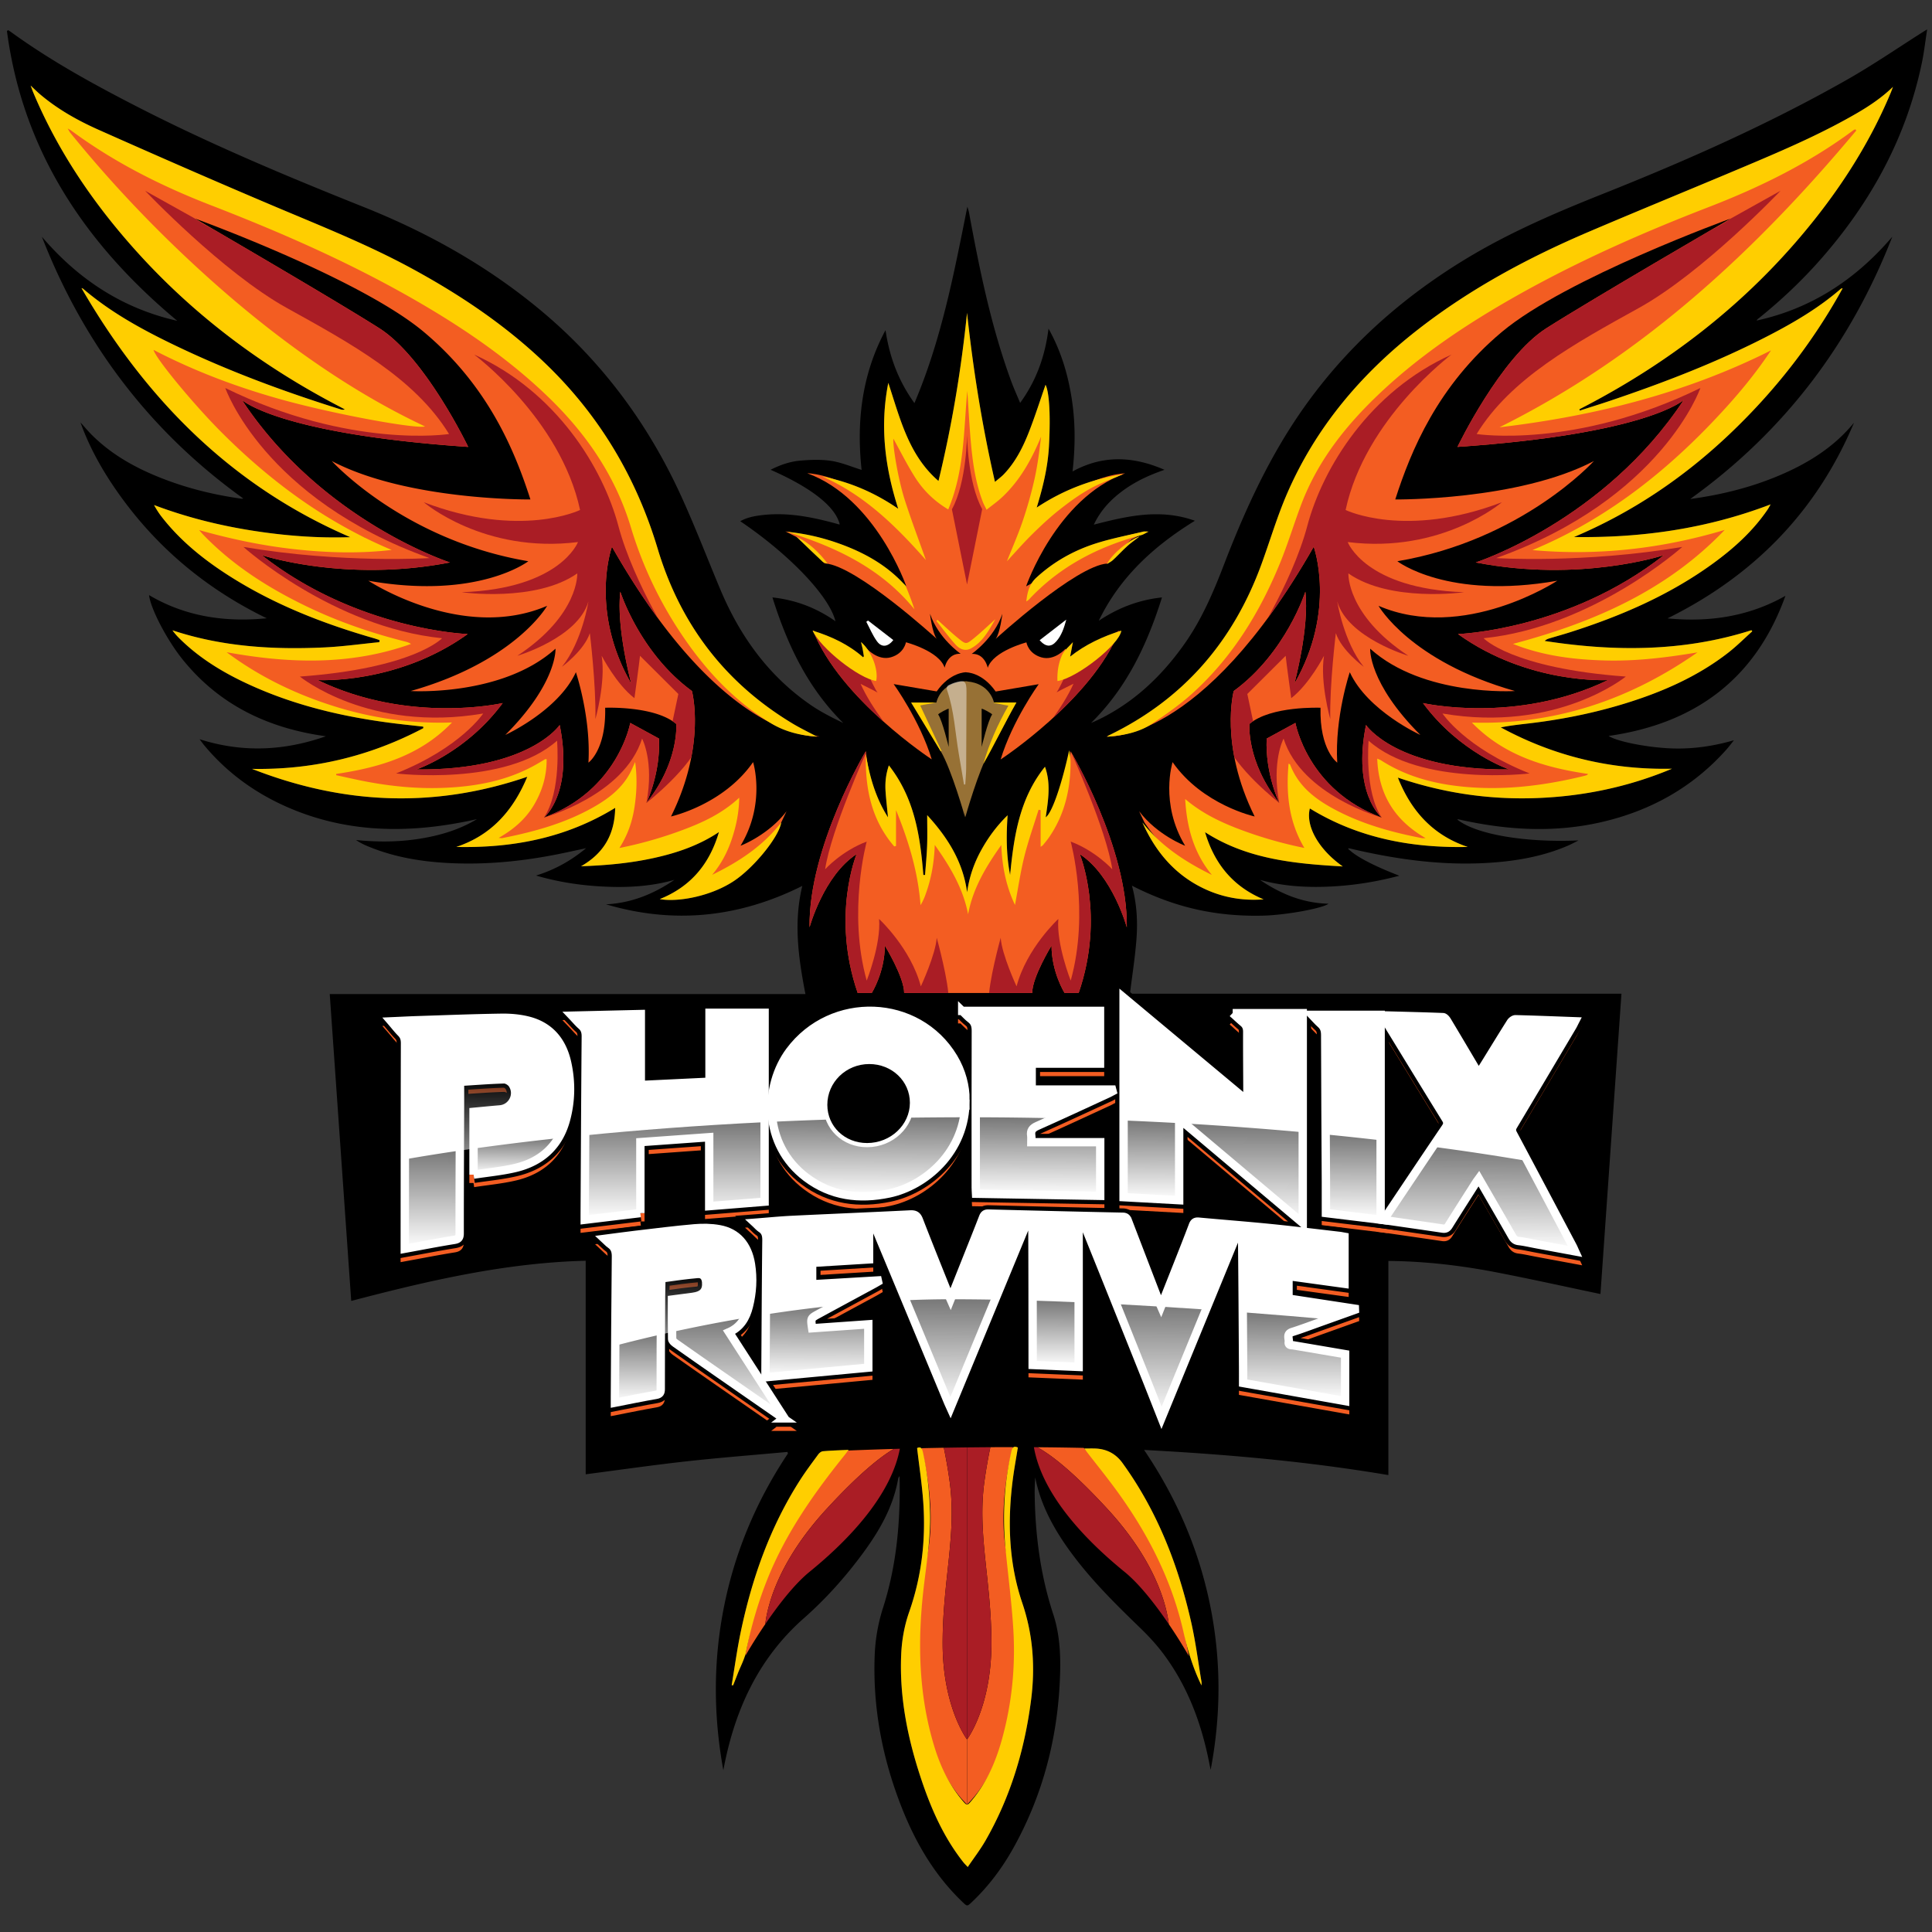 <svg xmlns="http://www.w3.org/2000/svg" xmlns:xlink="http://www.w3.org/1999/xlink" viewBox="0 0 462 462"><rect x="0" y="0" width="462" height="462" fill="#333333" stroke="none"/><defs><linearGradient id="a" x1="227.127" y1="336.629" x2="227.26" y2="310.687" gradientUnits="userSpaceOnUse"><stop offset="0" stop-color="#fff"/><stop offset="1"/></linearGradient><linearGradient id="b" x1="309.365" y1="334.977" x2="309.473" y2="313.863" xlink:href="#a"/><linearGradient id="c" x1="252.389" y1="326.842" x2="252.469" y2="311.045" xlink:href="#a"/><linearGradient id="d" x1="195.333" y1="329.408" x2="195.42" y2="312.195" xlink:href="#a"/><linearGradient id="e" x1="277.518" y1="339.046" x2="277.657" y2="311.907" xlink:href="#a"/><linearGradient id="f" x1="161.318" y1="291.801" x2="161.438" y2="268.237" xlink:href="#a"/><linearGradient id="g" x1="275.28" y1="286.97" x2="275.377" y2="267.97" xlink:href="#a"/><linearGradient id="h" x1="297.339" y1="292.379" x2="297.46" y2="268.729" xlink:href="#a"/><linearGradient id="i" x1="123.335" y1="280.946" x2="123.38" y2="272.113" xlink:href="#a"/><linearGradient id="j" x1="103.304" y1="298.654" x2="103.424" y2="275.103" xlink:href="#a"/><linearGradient id="k" x1="353.745" y1="299.126" x2="353.872" y2="274.274" xlink:href="#a"/><linearGradient id="l" x1="207.562" y1="286.084" x2="207.659" y2="267.059" xlink:href="#a"/><linearGradient id="m" x1="248.165" y1="285.892" x2="248.26" y2="267.249" xlink:href="#a"/><linearGradient id="n" x1="174.076" y1="339.111" x2="174.198" y2="315.131" xlink:href="#a"/><linearGradient id="o" x1="152.515" y1="335.466" x2="152.599" y2="319.091" xlink:href="#a"/><linearGradient id="p" x1="323.524" y1="291.634" x2="323.628" y2="271.306" xlink:href="#a"/><linearGradient id="q" x1="282.622" y1="268.653" x2="282.627" y2="267.566" xlink:href="#a"/><linearGradient id="r" x1="116.515" y1="275.17" x2="116.602" y2="258.084" xlink:href="#a"/><linearGradient id="s" x1="163.424" y1="319.146" x2="163.498" y2="304.609" xlink:href="#a"/><clipPath id="t"><path d="m264.792 134.759.147-.027 2.174-2.618 3.5-3.167 3.667-1.861s-11.917 1.945-17.333 5.945-11.574 7.177-11.574 7.177 7.241-21.01 23.657-27.01c0 0-5.333.011-13.25 4.631-7.917 4.619-10.917 7.869-10.917 7.869s5.25-16.716 4.917-21.191c-.333-4.475-.75-5.642-.75-5.642s-8.333 17.511-11.583 18.964c-3.25 1.453-3.833-11.464-3.833-11.464l-2.565-15.429v-.096l-.008.048-.004-.023v.045l-2.565 15.429s-.583 12.917-3.833 11.464c-3.25-1.453-11.583-18.964-11.583-18.964s-.417 1.167-.75 5.642c-.333 4.475 4.917 21.191 4.917 21.191s-3-3.25-10.917-7.869-13.25-4.631-13.25-4.631c16.417 6 23.657 27.01 23.657 27.01s-6.157-3.177-11.574-7.177c-5.417-4-17.333-5.945-17.333-5.945l3.667 1.861 3.5 3.167 2.174 2.618.147.027c7.5.478 26.695 18.022 26.695 18.022-1.067-1.417-1.6-6-1.6-6 2 5.917 7.333 9.583 7.333 9.583-3.167-.167-3.833 3.333-3.833 3.333-1.303-4.021-9.25-6.083-9.25-6.083s-.417 2.667-3.583 3.583-5.797-2.083-5.797-2.083-.036 3.833-.126 3.667c-.089-.167-12.721-7.989-12.721-7.989 6.523 16.511 28.394 30.822 28.394 30.822-2.833-9.333-9.102-18-9.102-18l10.285 1.75c3.211-4.588 6.923-4.585 7.048-4.583v.025s3.794-.083 7.06 4.583l10.285-1.75s-6.268 8.667-9.102 18c0 0 21.871-14.311 28.394-30.822 0 0-12.632 7.822-12.721 7.989-.089.167-.126-3.667-.126-3.667s-2.63 3-5.797 2.083c-3.167-.917-3.583-3.583-3.583-3.583s-7.947 2.062-9.25 6.083c0 0-.667-3.5-3.833-3.333 0 0 5.333-3.667 7.333-9.583 0 0-.533 4.583-1.6 6 0 0 19.195-17.545 26.695-18.022Z" fill="none"/></clipPath><clipPath id="u"><path d="M269.455 221.746c.25-19.25-13.452-42.104-13.452-42.104-.923 9.791-5.513 17.979-5.513 17.979l-1.058-.25v-6.875l-.852-.375s-1.75 1.875-2.5 3.125-3.875 19.625-3.875 19.625l-1.375-4.875-1-8-3.75 3.875-4.559 11.285-4.559-11.285-3.75-3.875-1 8-1.375 4.875s-3.125-18.375-3.875-19.625-2.5-3.125-2.5-3.125l-.852.375v6.875l-1.058.25s-4.59-8.188-5.513-17.979c0 0-13.702 22.854-13.452 42.104 0 0 3.375-12.375 11.25-17.5 0 0-6.112 14.754.263 33.205h3.362s3.125-4.955 3.125-11.33c0 0 4.625 7.536 4.625 11.33h30.617c0-3.795 4.625-11.33 4.625-11.33 0 6.375 3.125 11.33 3.125 11.33h3.362c6.375-18.452.263-33.205.263-33.205 7.875 5.125 11.25 17.5 11.25 17.5Z" fill="none"/></clipPath><clipPath id="v"><path d="M195.962 176.121c-23.625-3.625-38.25-38.125-40.75-45.25s-7.875-22.875-17.625-33.375-40.5-32.5-45.875-34.125-77.75-35-77.75-35 22.25 35.125 33.5 44.75 49.625 27.375 42 26.375a59.84 59.84 0 0 1-.63-.086c-7.341-1.032-13.428-3.081-19.87-4.539-6.625-1.5-35.75-14.75-35.75-14.75v3.375s18.5 21.625 27.75 29.5 26.5 15.75 26.5 15.75c-15.75 2.625-42-3.5-42-3.5l2.75 5c18.625 16.5 46 23 46 23-14.875 4.625-41.625 1-41.625 1l-2 1.125c11.375 12.75 44.75 17.25 44.75 17.25l8.375 1.196s-15.125 7.929-15.5 7.679-10.875 3.375-10.875 3.375c11.25 6.75 38.125 3.25 38.125 3.25l12.875-3.25-1.625 6-9.875 10.312c6.5.062 21.625-4.812 22-4.938s8.25-4.375 8.25-4.375 2.75 1.125 3.125 1.25-3.125 11.375-3.125 11.375 8.125.625 12.716-1.5c4.591-2.125 14.284-8.375 14.284-8.375l-.125 2.875s-5.5 12.25-5.25 12.25 2.125.75 2.125.75c9.75-3.875 15.987-13.846 15.987-13.846l1.263-2.654c-4.375 5.75-11 8.25-11 8.25 6.125-10.125 3-20 3-20-7.125 10.25-19.625 13-19.625 13 8.5-17.125 5-30 5-30-12.5-9.125-17.125-23.75-17.125-23.75-1 8.625 2.625 22 2.625 22-10.125-17.625-4.625-32.75-4.625-32.75 27 47.375 49.625 45.375 49.625 45.375Zm-34.25-3s.75 9-7.125 18.875c0 0 3.375-7 3-15.375l-6.875-3.75s-2.875 16.125-20.625 22.625c0 0 7.059-5.752 3.75-22.125 0 0-7.25 10.875-34.25 10.625 0 0 11.875-4 20.625-15.875 0 0-22.25 5.125-44.25-5.5 0 0 19 1.125 35.875-11 0 0-26.39-.902-49.25-18.875 0 0 20 6.625 45 1.75 0 0-30.625-9.875-49.75-38.875 0 0 8.5 8.125 54.125 11.25 0 0-10.25-21.375-21.25-28.375s-44.125-26.25-44.125-26.25 39.382 14.25 54.753 27.125c15.372 12.875 21.747 28.375 25.497 40.063 0 0-29.375.312-47.5-9.188 0 0 17.125 18.926 47 23.963 0 0-12 9.287-38.25 4.662 0 0 22.375 14.75 42.75 6 0 0-7.5 13.25-32.625 20.375 0 0 21.875 1.375 34.625-10.125 0 0 .5 8.125-12 20.625 0 0 12.625-5.75 16.875-15 0 0 3.625 10.75 3 21.625 0 0 4.25-3 4-13.125 0 0 11.875-.5 17 3.875Z" fill="none"/></clipPath><clipPath id="w"><path d="M314.15 130.746s5.5 15.125-4.625 32.75c0 0 3.625-13.375 2.625-22 0 0-4.625 14.625-17.125 23.75 0 0-3.5 12.875 5 30 0 0-12.5-2.75-19.625-13 0 0-3.125 9.875 3 20 0 0-6.625-2.5-11-8.25l1.263 2.654s6.237 9.971 15.987 13.846c0 0 1.875-.75 2.125-.75s-5.25-12.25-5.25-12.25l-.125-2.875s9.694 6.25 14.284 8.375c4.591 2.125 12.716 1.5 12.716 1.5s-3.5-11.25-3.125-11.375 3.125-1.25 3.125-1.25 7.875 4.25 8.25 4.375 15.5 5 22 4.938l-9.875-10.313-1.625-6 12.875 3.25s26.875 3.5 38.125-3.25c0 0-10.5-3.625-10.875-3.375s-15.5-7.679-15.5-7.679l8.375-1.196s33.375-4.5 44.75-17.25l-2-1.125s-26.75 3.625-41.625-1c0 0 27.375-6.5 46-23l2.75-5s-26.25 6.125-42 3.5c0 0 17.25-7.875 26.5-15.75s27.75-29.5 27.75-29.5v-3.375s-29.125 13.25-35.75 14.75c-6.442 1.458-12.529 3.508-19.87 4.539l-.63.086c-7.625 1 30.75-16.75 42-26.375s33.5-44.75 33.5-44.75-72.375 33.375-77.75 35S332.65 86.996 322.9 97.496s-15.125 26.25-17.625 33.375-17.125 41.625-40.75 45.25c0 0 22.625 2 49.625-45.375Zm1.625 38.5c-.25 10.125 4 13.125 4 13.125-.625-10.875 3-21.625 3-21.625 4.25 9.25 16.875 15 16.875 15-12.5-12.5-12-20.625-12-20.625 12.75 11.5 34.625 10.125 34.625 10.125-25.125-7.125-32.625-20.375-32.625-20.375 20.375 8.75 42.75-6 42.75-6-26.25 4.625-38.25-4.662-38.25-4.662 29.875-5.037 47-23.963 47-23.963-18.125 9.5-47.5 9.187-47.5 9.187 3.75-11.687 10.125-27.187 25.497-40.062C374.518 66.496 413.9 52.246 413.9 52.246s-33.125 19.25-44.125 26.25-21.25 28.375-21.25 28.375c45.625-3.125 54.125-11.25 54.125-11.25-19.125 29-49.75 38.875-49.75 38.875 25 4.875 45-1.75 45-1.75-22.86 17.973-49.25 18.875-49.25 18.875 16.875 12.125 35.875 11 35.875 11-22 10.625-44.25 5.5-44.25 5.5 8.75 11.875 20.625 15.875 20.625 15.875-27 .25-34.25-10.625-34.25-10.625-3.309 16.373 3.75 22.125 3.75 22.125-17.75-6.5-20.625-22.625-20.625-22.625l-6.875 3.75c-.375 8.375 3 15.375 3 15.375-7.875-9.875-7.125-18.875-7.125-18.875 5.125-4.375 17-3.875 17-3.875Z" fill="none"/></clipPath></defs><path d="M348.494 195.985c4.439 3.565 16.347 5.555 28.979 4.985-.769.386-1.523.807-2.31 1.153-5.591 2.454-11.498 3.594-17.541 4.09-11.599.952-22.977-.551-34.247-3.181a13.495 13.495 0 0 0-.818-.171c-.06-.01-.131.047-.197.075 1.705 1.785 6.002 4.07 12.266 6.475-5.666 1.5-11.127 2.342-16.688 2.596-5.619.257-11.176-.086-16.638-1.6 4.954 3.361 10.304 5.57 16.39 5.696-1.382 1.103-10.256 2.728-15.702 2.855-5.384.126-10.705-.32-15.956-1.51-5.276-1.196-10.309-3.079-15.349-5.657 1.205 4.425 1.4 8.732 1.061 13.027-.336 4.252-1.006 8.478-1.541 12.807h117.538l-5.023 71.816c-8.429-1.766-16.751-3.623-25.12-5.232-8.399-1.614-16.883-2.602-25.596-2.681v51.209c-19.322-3.269-38.653-4.967-58.415-6.014 7.719 11.411 12.977 23.568 15.712 36.769 2.733 13.194 2.738 26.428.203 39.724-.135-.66-.272-1.32-.404-1.981-1.863-9.318-5.148-18.053-10.87-25.72-1.642-2.2-3.527-4.251-5.503-6.161-6.103-5.898-12.137-11.851-17.106-18.775-3.76-5.239-6.789-10.822-8.072-17.298-.032.628-.073 1.256-.093 1.885-.021.679-.039 1.36-.03 2.039.126 9.806 1.361 19.43 4.436 28.794 1.499 4.564 1.782 9.344 1.647 14.114-.418 14.783-3.931 28.761-11.14 41.735-2.676 4.816-5.95 9.19-9.959 12.993-1.119 1.061-1.114 1.069-2.264-.034-6.682-6.407-11.231-14.195-14.576-22.73-4.574-11.673-6.899-23.759-6.398-36.332a42.33 42.33 0 0 1 1.999-11.295c3.258-10.169 4.174-20.639 3.95-31.48-.184.291-.297.394-.317.513-1.167 6.802-4.499 12.585-8.522 18.032-4.149 5.617-8.803 10.824-14.022 15.426-11.036 9.731-16.65 22.206-19.286 36.365-2.407-13.138-2.437-26.277.221-39.399 2.657-13.114 7.801-25.204 15.231-36.338l-.129-.366c-8.043.739-16.099 1.36-24.126 2.249-8.014.888-15.999 2.043-24.112 3.096v-51.065c-19.174.477-37.55 4.758-56.069 9.61l-5.136-73.382h113.752c-1.668-8.592-2.877-17.068-.753-25.858-15.135 7.573-30.744 9.185-46.928 4.397 6.054-.296 11.409-2.48 16.353-5.849-6.135 1.741-12.385 1.94-18.672 1.501-4.864-.34-9.664-1.141-14.42-2.531 4.427-1.359 8.381-3.556 11.963-6.538-1.641.353-3.282.707-4.924 1.057-8.753 1.869-17.596 2.874-26.554 2.55-7.313-.264-14.476-1.365-21.256-4.303a14.335 14.335 0 0 1-2.281-1.261c5.008.496 9.974.496 14.92-.263 4.92-.755 9.653-2.114 14.006-4.732-.692.15-1.382.308-2.075.449-.704.144-1.411.276-2.118.406-13.81 2.555-27.374 2.116-40.487-3.443-8.006-3.394-14.916-8.315-20.507-15.02-.328-.393-.622-.813-1.15-1.506 10.345 3.301 20.304 2.765 30.207-.702-13.784-1.901-25.554-7.474-34.373-18.513-3.694-4.624-7.545-12.029-7.916-15.244 8.758 5.169 18.216 6.516 28.148 5.542-14.384-6.979-26.264-16.871-35.487-29.905-3.722-5.259-6.874-10.836-9.061-16.939.896.992 1.75 2.024 2.694 2.968 5.05 5.048 11.192 8.315 17.799 10.796 5.82 2.186 11.832 3.621 17.984 4.483.1.014.206-.017.469-.042-22.411-16.089-38.228-37.09-48.177-62.61 8.66 10.148 19.238 17.153 32.379 20.114C20.481 58.455 5.462 36.21 1.662 7.426l.283-.22c.284.189.573.37.85.569 9.455 6.833 19.647 12.424 30 17.735 17.609 9.034 35.836 16.668 54.202 24.002 15.459 6.173 29.839 14.244 42.64 24.985 14.432 12.11 25.354 26.894 33.172 43.961 3.373 7.364 6.277 14.942 9.41 22.417 4.723 11.267 11.614 20.859 21.81 27.815 2.388 1.629 5.003 2.924 7.638 4.213-8.501-8.387-13.399-18.71-16.952-30.04 5.647.614 10.553 2.534 15.065 5.69-1.458-5.967-10.953-15.933-22.762-23.915 1.683-.93 3.451-1.247 5.238-1.459 5.992-.71 11.781.427 17.519 1.984.27.073.536.159.806.23.071.019.151.003.23.003-1.041-4.238-6.72-8.742-16.537-13.057 2.352-1.201 4.721-1.992 7.188-2.198 2.449-.204 4.974-.294 7.385.083 2.438.381 4.776 1.396 7.191 2.144-1.255-11.532.032-22.841 5.72-33.42.918 6.284 3.015 12.044 6.911 17.448 6.477-15.226 9.467-31.066 12.659-46.968.138.492.316.976.408 1.477 2.512 13.638 5.281 27.212 10.079 40.277.613 1.668 1.352 3.29 2.13 5.168 3.902-5.382 5.955-11.16 6.791-17.765 3.017 5.421 4.63 10.927 5.535 16.677.907 5.766.879 11.541.208 17.485 7.214-3.963 14.416-3.694 21.987-.401-3.672 1.268-6.911 2.772-9.825 4.893-2.944 2.143-5.406 4.706-7.075 8.223 7.999-2.062 15.84-3.903 24.172-.933-9.889 6.086-17.973 13.524-22.99 23.919 4.545-3.037 9.465-4.983 15.118-5.583-3.557 11.291-8.425 21.621-16.958 30.014.505-.221 1.017-.428 1.515-.666 8.632-4.122 15.322-10.461 20.795-18.198 4.145-5.859 6.927-12.385 9.487-19.038 4.267-11.087 9.085-21.911 15.428-32.006C318.9 85.836 333.239 72.413 350.47 61.95c10.388-6.308 21.49-11.075 32.749-15.557 20.053-7.982 39.773-16.715 58.559-27.393 6.278-3.569 12.246-7.681 18.357-11.544.127-.08.258-.154.706-.42-.445 2.854-.736 5.456-1.268 8.007-3.72 17.846-12.169 33.276-24.126 46.887-4.497 5.12-9.435 9.787-14.738 14.067-.238.193-.506.349-.644.66 13.192-2.88 23.769-9.9 32.444-20.055-9.941 25.5-25.74 46.504-48.335 62.733 7.633-1.041 14.699-2.823 21.471-5.709 6.806-2.9 12.953-6.733 17.706-12.551-8.92 21.244-24.002 36.61-44.598 46.799 9.915.953 19.371-.395 28.195-5.393-7.144 19.919-21.64 30.558-42.268 33.505 1.818 1.269 8.922 2.726 14.823 2.974 5.113.215 10.114-.497 15.131-1.94-.604.751-1.177 1.53-1.818 2.248-8.068 9.043-18.159 14.634-29.892 17.331-11.208 2.576-22.39 1.928-33.531-.531-.233-.052-.466-.11-.701-.149-.06-.01-.129.041-.197.065ZM157.77 215.004c4.256.773 12.173-.636 17.737-4.339 4.765-3.172 10.753-10.494 11.317-14.014-4.381 5.682-10.178 9.453-16.525 12.543 2.155-2.565 3.668-5.45 4.708-8.578 1.026-3.086 1.707-6.242 1.766-9.865-4.104 3.808-8.739 5.936-13.552 7.732a98.234 98.234 0 0 1-15.103 4.299c2.066-3.236 3.123-6.491 3.63-9.914.508-3.423.651-6.864.132-10.652-.508 1.102-.831 1.908-1.239 2.668-1.947 3.627-5.069 6.038-8.54 8.031-6.852 3.934-14.356 5.994-22.039 7.505-.163.032-.342-.019-.817-.053 3.65-2.07 6.504-4.58 8.494-7.97 1.965-3.348 3.01-6.938 2.974-10.87-.28.017-.327.006-.357.023-.517.301-1.032.605-1.547.91-7.047 4.179-14.814 5.638-22.856 5.943-6.257.238-12.462-.37-18.607-1.549-2.328-.446-4.637-.989-6.955-1.487l.005-.299c10.376-1.529 20.135-4.424 27.686-12.304-9.752.33-19.205-1.028-28.431-3.959-9.167-2.912-17.718-7.057-25.459-12.84 14.877 2.706 29.596 3.198 44.09-1.978-.464-.324-.944-.463-1.427-.585-8.127-2.048-16.018-4.764-23.572-8.409-9.101-4.392-17.54-9.753-24.622-17.064-.363-.375-.697-.779-1.044-1.17 7.584 2.138 15.154 3.732 22.873 4.58 7.704.847 15.417 1.067 23.169.166-7.803-3.279-15.103-7.371-21.98-12.228-6.848-4.837-13.153-10.305-19.055-16.25-6.542-6.589-15.47-17.41-15.905-19.356 10.128 5.26 20.718 9.195 31.669 12.163 12.153 3.294 30.638 6.703 33.241 6.159-.311-.157-.554-.285-.801-.403-7.45-3.551-14.586-7.657-21.474-12.195-10.845-7.145-20.976-15.204-30.588-23.927C37.253 55.02 26.561 43.796 16.774 31.713c-.172-.213-.286-.472-.591-.985.449.248.595.309.719.401 10.295 7.628 21.604 13.328 33.527 17.947 17.018 6.593 33.71 13.918 49.531 23.092 11.244 6.52 21.913 13.833 31.286 22.909 9.057 8.769 15.953 18.841 19.633 31.078 3.057 10.168 7.759 19.621 13.99 28.265 5.316 7.375 11.612 13.731 19.418 18.492 3.356 2.047 7.047 2.963 11.071 3.241-2.037-1.088-3.983-2.019-5.822-3.126-16.178-9.733-26.85-23.765-32.259-41.786-5.168-17.218-14.079-32.112-27.09-44.54-9.468-9.044-20.234-16.252-31.697-22.483-10.652-5.79-21.904-10.24-33.046-14.954C51.44 43.338 37.506 37.24 23.613 31.056c-4.998-2.225-9.794-4.906-14.01-8.48-.707-.599-1.362-1.26-2.282-2.116.305.799.473 1.281.67 1.75 6.019 14.311 14.678 26.907 25.063 38.358 13.745 15.154 29.915 27.148 48.019 36.593.462.241.918.492 1.377.738-.412.14-.717.079-1.012-.013C67.71 93.59 54.25 88.592 41.289 82.325c-7.604-3.677-14.981-7.751-21.439-13.291-.093-.079-.242-.092-.365-.137 15.324 26.469 35.801 47.299 64.272 59.558-8.032.267-15.966-.369-23.852-1.636-7.87-1.265-15.568-3.214-23.073-6.051.563 1.017 1.157 1.96 1.838 2.835 4.404 5.658 9.892 10.094 15.882 13.94 10.817 6.945 22.644 11.571 34.94 15.102.427.123.844.278 1.265.418l-.036.496c-4.382.431-8.755 1.05-13.147 1.257-12.307.58-24.491-.162-36.336-4.089.464.641.951 1.214 1.48 1.745 5.071 5.092 11.148 8.677 17.642 11.582 11.664 5.218 23.995 7.851 36.634 9.237 1.406.154 2.811.314 4.216.471l.026.36c-12.797 6.748-26.442 10.007-40.966 9.739 21.604 8.465 43.422 9.563 65.816 1.888-3.419 8.188-8.666 14.012-16.983 16.781 13.414.281 26.173-2.087 38.005-9.346-.111 6.24-2.623 10.796-8.163 13.965 6.089-.213 11.723-.737 17.283-1.95 5.561-1.213 10.886-3.014 15.695-6.231-2.194 7.486-6.594 13.001-14.155 16.034Zm220.013-116.82-.102-.321c.595-.31 1.19-.618 1.784-.929 19.43-10.205 36.572-23.324 50.843-40.065 8.944-10.492 16.464-21.898 21.807-34.665.198-.472.365-.956.547-1.435-2.634 2.546-5.578 4.529-8.661 6.318-7.616 4.418-15.646 7.994-23.732 11.426-13.374 5.677-26.834 11.152-40.199 16.85-14.567 6.21-28.451 13.651-40.99 23.429-13.571 10.581-24.423 23.371-31.303 39.242-2.389 5.512-4.089 11.321-6.159 16.974-6.75 18.436-18.68 32.258-36.472 40.84-.107.052-.193.147-.423.326 3.935-.307 7.615-1.019 10.764-3.114 3.351-2.231 6.683-4.573 9.661-7.267 9.523-8.616 16.088-19.311 20.923-31.096 1.879-4.58 3.312-9.342 5.058-13.98 4.117-10.933 11.281-19.709 19.738-27.535 9.45-8.744 20.095-15.816 31.257-22.148 14.888-8.445 30.501-15.348 46.44-21.509 12.297-4.753 24.027-10.504 34.64-18.395.136-.101.315-.143.474-.212l.205.295c-24.109 28.825-51.241 54.03-85.324 70.959 22.62-2.666 44.441-8.101 64.93-18.382-3.222 4.868-6.863 9.362-10.751 13.65-13.119 14.469-28.039 26.503-46.289 34.096 15.647 1.422 30.934-.328 45.977-4.82-13.921 14.59-31.559 22.191-50.627 27.25 7.054 2.839 14.428 3.75 21.905 3.964 7.462.213 14.845-.696 22.213-1.933-16.193 11.319-34.008 17.365-53.945 16.792 7.62 7.846 17.364 10.759 27.771 12.28-.121.147-.155.227-.211.248a6.644 6.644 0 0 1-.686.215c-10.054 2.466-20.215 3.667-30.556 2.404-6.42-.784-12.524-2.568-18.022-6.109-.219-.141-.48-.219-.937-.423.329 8.499 4.101 14.706 11.577 19.018-.559 0-.72.025-.871-.004-6.816-1.316-13.488-3.121-19.717-6.254-5.084-2.557-9.673-5.699-11.823-11.348-.021-.054-.122-.078-.363-.224-.611 7.054-.02 13.763 3.775 20.172a99.713 99.713 0 0 1-15.044-4.289c-4.837-1.795-9.461-3.985-13.455-7.416.365 6.708 2.039 12.877 6.378 18.153-6.35-3.124-12.166-6.907-16.605-12.537 2.977 6.659 7.354 12.05 13.926 15.42 4.717 2.418 9.745 3.37 15.059 2.969-7.357-3.057-11.798-8.58-14.005-16.071 9.989 6.436 21.232 7.542 32.936 8.196-5.785-4.064-8.932-9.672-7.876-13.868 11.611 7.119 24.363 9.488 37.764 9.204-8.312-2.774-13.556-8.594-16.716-16.581 10.738 3.661 21.707 5.3 32.995 4.901 11.279-.398 22.135-2.66 32.546-7.023-14.534.303-28.161-2.961-40.936-9.884 2.019-.402 4.023-.645 6.028-.872 8.026-.906 15.923-2.457 23.645-4.835 8.875-2.733 17.311-6.398 24.699-12.138 2.029-1.576 3.854-3.414 5.773-5.131l-.201-.262c-16.251 5.181-32.764 5.14-49.433 2.566.309-.31.648-.467 1.001-.574 1.68-.507 3.373-.972 5.045-1.504 12.126-3.862 23.715-8.855 34.084-16.367 5.046-3.656 9.641-7.791 13.178-12.988.227-.334.408-.699.709-1.222-15.322 5.85-30.965 8.044-47.023 7.803 13.899-5.876 26.156-14.147 37.054-24.464 10.854-10.275 19.973-21.905 27.193-35.008a.706.706 0 0 0-.484.166c-5.208 4.502-11.089 7.976-17.169 11.121-12.227 6.325-25.033 11.257-38.059 15.644-2.368.798-4.756 1.538-7.135 2.305Zm-132.06 193.834.493-.081c.23.687.657 1.374.66 2.062.053 10.079.05 20.158.06 30.237v2.169l10.998.466V292.03l.299-.157c.543.788 1.255 1.507 1.605 2.373 4.67 11.548 9.292 23.115 13.918 34.681 1.301 3.253 2.576 6.517 3.999 10.121l18.195-44.313.357-.094c.253.688.719 1.374.727 2.065.112 10.078.164 20.156.228 30.235.008 1.27.001 2.541.001 3.775l24.396 4.325v-11.224l-12.334-2.1c-.517-.088-1.264.066-1.148-.817.11-.831-.611-1.915.834-2.374 2.32-.737 4.598-1.605 6.892-2.422 2.7-.962 5.397-1.931 8.096-2.896l-.009-.254-15.874-2.423v-5.373l13.391 1.841v-11.244c-.466-.081-.852-.167-1.241-.212-5.438-.625-10.872-1.303-16.318-1.849-5.764-.578-11.543-1.019-17.312-1.552-.768-.071-1.118.168-1.39.894-1.164 3.102-2.39 6.181-3.605 9.264-1.296 3.289-2.606 6.573-4.002 10.091-.252-.578-.419-.924-.556-1.281-2.436-6.335-4.869-12.671-7.3-19.008-.232-.605-.406-1.114-1.281-1.132a6149.75 6149.75 0 0 1-32.136-.762c-.727-.019-1.035.248-1.286.897-1.324 3.426-2.694 6.834-4.051 10.248-1.218 3.064-2.44 6.127-3.722 9.344-.249-.569-.435-.963-.596-1.368-2.338-5.859-4.705-11.707-6.979-17.592-.422-1.093-.963-1.376-2.087-1.32-9.424.468-18.851.852-28.276 1.309-2.858.139-5.71.426-8.854.667.635.586 1.021 1.046 1.5 1.364 1.053.696 1.277 1.626 1.263 2.85-.116 10.358-.163 20.716-.231 31.074-.004.547 0 1.094 0 1.666l24.588-2.298v-10.364l-13.425.944c-.36-2.372-.37-2.389 1.494-3.404 4.421-2.407 8.852-4.794 13.277-7.192.332-.18.656-.377.983-.566l-.059-.271-15.698.918v-5.125l13.614-.832v-8.806l.376-.124c.472.659 1.09 1.257 1.395 1.986 5.713 13.668 11.388 27.351 17.073 41.03.169.407.36.806.622 1.388l18.434-44.613Zm-92.592-1.934V273.12l16.46-1.18v16.49l13.248-1.067v-45.172h-13.173v16.481l-16.427.786v-16.97l-16.474.389c.903.948 1.535 1.714 2.274 2.36.826.721 1.055 1.542 1.047 2.627-.115 14.115-.181 28.23-.26 42.344-.003.466 0 .933 0 1.484l13.305-1.609Zm141.641-47.811c.995.897 1.744 1.616 2.541 2.277.701.58.945 1.259.942 2.179-.017 5.199.033 10.399.051 15.599 0 .282-.075.564-.114.844l-29.512-24.626v47.735l13.294.726v-19.442l29.55 24.888v-50.179h-16.752Zm-181.537 38.623c3.353-.517 6.667-.821 9.878-1.568 6.251-1.455 10.513-5.22 12.224-11.545 1.221-4.517 1.285-9.1.275-13.653-1.149-5.179-4.159-8.801-9.431-10.093-2.031-.498-4.193-.68-6.29-.648-6.637.1-13.271.363-19.906.577-2.06.066-4.119.175-6.454.276.904 1.048 1.601 1.955 2.402 2.758.703.706.922 1.469.92 2.457-.042 15.878-.046 31.756-.059 47.634v1.533c4.081-.746 7.92-1.501 11.781-2.119 1.069-.171 1.343-.536 1.342-1.582-.004-10.238.047-20.476.081-30.715.006-1.792 0-3.583 0-5.502 3.591-.223 7.053-.502 10.52-.597.661-.018 1.58.524 1.972 1.09 1.728 2.494.042 5.859-2.95 6.104-2.099.172-4.194.385-6.304.581v15.014Zm217.341-38.09c.337.57.551.943.776 1.309 4.779 7.804 9.549 15.613 14.357 23.399.485.785.519 1.333-.02 2.127-4.71 6.947-9.371 13.928-14.045 20.9-.249.371-.479.754-.763 1.203 4.833.7 9.458 1.361 14.079 2.048.678.101 1.085-.085 1.46-.686 2.157-3.459 4.357-6.891 6.547-10.329.177-.277.383-.536.669-.934 2.699 4.672 5.326 9.194 7.92 13.735.382.668.772 1.092 1.614 1.19 1.464.17 2.908.515 4.36.785l9.114 1.69c-.243-.53-.385-.887-.564-1.225-4.746-8.968-9.486-17.939-14.262-26.89-.385-.722-.361-1.225.055-1.92 4.738-7.921 9.441-15.863 14.149-23.802.209-.352.378-.729.612-1.186-4.875-.178-9.548-.368-14.224-.485-.387-.01-.928.389-1.158.75-1.969 3.104-3.881 6.245-5.814 9.372-.583.943-1.178 1.878-1.834 2.923-.292-.475-.5-.804-.698-1.138-2.283-3.849-4.555-7.705-6.861-11.54-.22-.366-.638-.855-.98-.869-4.751-.183-9.504-.293-14.489-.428Zm-99.705 20.177c.012-3.18-.873-6.779-2.86-10.084-8.567-14.244-29.13-15.021-39.169-1.538-6.168 8.284-6.491 22.355 3.965 30.216 5.981 4.496 12.68 5.311 19.804 3.82 8.551-1.789 18.373-9.86 18.259-22.415Zm-.776-21.244c.811.775 1.365 1.415 2.027 1.91 1 .748 1.24 1.675 1.236 2.894-.044 12.476-.028 24.952-.024 37.427 0 .498.045.996.069 1.489l29.693.509v-12.83h-16.484c0-.709.056-1.15-.011-1.571-.19-1.198.283-1.802 1.419-2.307 5.727-2.547 11.407-5.201 17.101-7.821.316-.146.618-.323.926-.486l-.106-.403h-19.235v-6.202h16.341v-12.609h-32.953Zm-42.747 97.441.193-.149-13.196-20.459c2.798-1.226 4.055-3.502 4.724-6.142.842-3.325 1.048-6.716.509-10.113-.735-4.637-3.322-7.611-7.554-8.374-1.939-.35-3.989-.381-5.959-.21-4.695.408-9.374 1.009-14.056 1.558-2.4.281-4.795.617-7.454.962.603.557.968.981 1.414 1.289 1.052.727 1.344 1.668 1.33 2.947-.124 11.196-.175 22.392-.247 33.589-.003.414 0 .828 0 1.36 3.416-.666 6.616-1.335 9.836-1.889.939-.162 1.117-.564 1.116-1.416-.008-6.318.024-12.637.051-18.955.009-2.199.014-4.399.081-6.597.01-.335.316-.915.548-.949 2.687-.388 5.382-.75 8.085-.994 1.279-.116 1.993.667 2.099 1.951.177 2.156-.794 3.213-3.255 3.537-1.614.213-3.229.422-4.917.643 0 3.221-.023 6.335.034 9.447.006.327.419.729.741.956 3.494 2.466 7.004 4.909 10.517 7.35 5.118 3.556 10.241 7.105 15.362 10.657Zm56.052 6.971c-1.007-.468-1.352.032-1.539.866-1.753 7.791-2.159 15.662-1.387 23.6.615 6.32 1.452 12.625 1.837 18.958.542 8.91-.322 17.733-2.717 26.361-1.477 5.322-3.63 10.334-7.225 14.618-1.086 1.294-1.144 1.293-2.222.015-3.253-3.859-5.34-8.339-6.785-13.121-3.72-12.313-3.96-24.882-2.51-37.538.696-6.073 1.716-12.109 1.542-18.256-.137-4.849-.642-9.646-1.695-14.384-.193-.867-.508-1.433-1.392-.987.505 4.332 1.155 8.559 1.462 12.81.648 8.985-.351 17.797-3.343 26.333-1.175 3.352-1.783 6.802-1.93 10.337-.418 10.048 1.518 19.733 4.64 29.213 2.398 7.281 5.431 14.263 10.231 20.344.259.329.567.619 1.049 1.14 1.497-2.211 3.015-4.176 4.24-6.309 5.994-10.44 9.379-21.753 10.905-33.642 1.009-7.867.488-15.543-2.102-23.181-3.259-9.613-3.565-19.6-2.257-29.631.329-2.524.794-5.031 1.197-7.546ZM231.249 74.817c-1.384 13.527-3.608 26.914-6.828 40.198-7.143-6.165-9.163-14.889-12.002-23.458-2.035 10.299-.834 20.094 2.374 30.103-5.745-3.946-11.709-6.446-18.183-7.718 10.199 4.455 17.842 12.089 24.802 19.979-1.633-4.611-3.467-9.427-5.04-14.328-1.667-5.196-2.928-13.189-2.733-14.688 1.573 2.839 3.196 6.094 5.125 9.157 1.966 3.123 4.558 5.714 7.989 7.763 3.867-9.194 3.696-18.857 4.553-28.375.299 4.349.509 8.659.915 12.951.436 4.621 1.128 9.211 2.791 13.588.221.582.533 1.129.906 1.907 1.338-1.069 2.583-1.938 3.681-2.965 4.321-4.042 7.109-9.081 9.354-14.52-.402 3.45-.837 6.882-1.592 10.243a98.299 98.299 0 0 1-2.795 9.918c-1.094 3.238-2.486 6.375-3.779 9.637 2.054-2.206 3.97-4.41 6.045-6.454 2.076-2.045 4.218-4.049 6.502-5.853 2.315-1.829 4.733-3.584 7.302-5.018 2.481-1.385 5.213-2.319 7.948-3.501-7.531 1.182-14.377 3.814-20.676 7.989 1.489-4.859 2.664-9.707 2.933-14.696.424-7.888.017-13.029-.822-14.662-1.253 3.599-2.45 7.361-3.874 11.034-1.462 3.772-3.26 7.393-6.105 10.365-.583.609-1.281 1.109-2.115 1.82-3.093-13.538-5.223-26.904-6.676-40.417Zm98.901 216.852V242.68h-16.415c.715.748 1.357 1.523 2.105 2.176.827.721 1.055 1.548 1.057 2.629.026 11.712.107 23.423.168 35.135.013 2.468.002 4.936.002 7.463l13.083 1.588Zm-116.316-89.263.431-.109v-8.582c2.994 7.337 5.266 14.806 5.864 22.733.477-.771.818-1.531 1.11-2.31 1.454-3.881 2.153-7.906 2.294-12.085 3.608 5.074 6.777 10.331 7.97 16.571 1.168-6.289 4.368-11.51 7.944-16.564.175 5.058 1.136 9.851 3.267 14.345.741-3.924 1.297-7.801 2.236-11.583.938-3.78 2.259-7.465 3.412-11.192l.487.11v8.766c.294-.211.449-.28.544-.397.479-.589.974-1.169 1.407-1.791 3.769-5.421 5.1-11.557 5.203-18.033.01-.623-.268-1.25-.412-1.875-1.592 7.347-3.871 13.842-5.527 15.04.585-4.068 1.271-8.093-.18-12.093-6.095 7.572-7.435 16.643-8.335 25.87-.936-4.742-.93-9.484-.598-14.267-2.582 2.508-4.651 5.321-6.35 8.413-1.713 3.119-2.845 6.433-3.339 10.014-.981-7.372-4.722-13.205-9.541-18.458 0 2.507.066 4.9-.019 7.288-.084 2.343-.322 4.681-.492 7.02l-.407-.002c-.749-9.264-2.08-18.339-8.245-26.207-.783 2.287-.928 4.299-.785 6.33.143 2.034.38 4.062.575 6.093-2.947-4.64-4.422-9.759-5.288-15.088-.216 8.128 1.308 15.707 6.774 22.044Zm73.485 200.64c0-.327.04-.613-.006-.884-.796-4.722-1.393-9.49-2.446-14.155-3.098-13.726-8.118-26.659-16.442-38.151q-2.42-3.341-6.599-3.474c-.761-.023-1.523-.003-2.524-.003.403.549.605.84.822 1.12 2.033 2.621 4.114 5.206 6.095 7.865 7.797 10.465 13.797 21.832 16.722 34.627 1.028 4.497 2.313 8.857 4.377 13.055Zm-112.357-.056.357.014c.379-.964.761-1.927 1.137-2.892.665-1.706 1.584-3.362 1.943-5.13 1.22-6.014 2.903-11.875 5.195-17.562 4.413-10.952 11.14-20.461 18.485-29.583.252-.313.478-.647.838-1.136-2.227.111-4.181.169-6.126.338-.398.035-.867.406-1.123.754-1.488 2.03-3.004 4.046-4.359 6.163-7.137 11.154-11.472 23.423-14.175 36.304-.883 4.21-1.456 8.485-2.171 12.73Zm77.904-240.128c4.596-.641 14.853-8.742 15.277-12.059-4.417 1.394-8.535 3.281-12.239 6.214l.658-3.457c-.882 1.021-2.072 1.929-2.611 3.129-.856 1.905-1.172 4.021-1.084 6.173Zm-46.285-5.935-.178.25c-3.505-3.079-7.6-4.988-12.083-6.378 1.947 4.26 11.099 11.462 15.204 12.047.584-2.782-1.11-7.158-3.632-9.325.137.575.281 1.111.39 1.654.117.58.201 1.167.299 1.751Zm-18.39-29.757c11.689 3.64 22.497 8.718 30.48 18.535-.608-1.885-1.31-3.696-2.05-5.49-.115-.278-.395-.492-.612-.723-4.114-4.385-9.198-7.235-14.771-9.299-4.202-1.556-8.533-2.589-13.047-3.023Zm57.228 16.657c.376-.257.487-.306.563-.388 7.381-7.954 16.596-12.709 26.954-15.484.509-.136.968-.461 1.733-.837-.662 0-.988-.061-1.283.009-3.717.893-7.489 1.614-11.128 2.757-5.386 1.692-10.259 4.402-14.449 8.262-1.609 1.482-2.14 3.356-2.39 5.681Zm-14.899 43.776.309-.015c.075-1.299.205-2.597.215-3.896.044-6.068.058-12.137.077-18.205.009-2.699-.415-3.003-3.031-2.178-.34.107-.659.281-.991.417-.621.254-.841.685-.617 1.334 1.708 4.95 1.927 10.174 2.809 15.276.418 2.421.82 4.844 1.23 7.267Zm-6.335-39.375-.289.224c1.537 1.919 2.998 3.906 4.641 5.73.941 1.045 2.277 1.635 3.692.855 2.77-1.529 4.174-4.199 5.787-6.962-1.874 1.672-3.509 3.249-5.271 4.668-1.674 1.348-1.791 1.348-3.481-.013-1.76-1.418-3.392-2.995-5.08-4.503Zm10.599 34.122 8.274-14.363h-5.415l-.03.254 3.53.498c-2.62 4.577-5.103 9.051-6.359 13.611Zm-21.172-29.292-6.037-4.66-.408.294c.832 1.557 1.511 3.224 2.536 4.642 1.122 1.553 2.611 1.379 3.909-.277Zm35.007.037c1.456 1.645 2.742 1.702 4.013.23 1.195-1.385 1.781-3.063 2.341-5.144l-6.353 4.914Zm-23.678 26.548.207-.058-5.099-10.885 3.03-.707h-5.199l7.062 11.651Zm-34.521-51.331c2.064 1.981 4.163 4.022 6.304 6.018.282.263.779.296 1.177.436-2.097-2.758-4.494-5.031-7.481-6.454Zm74.277 6.566c.488-.315 1.034-.566 1.452-.956 1.164-1.085 2.239-2.266 3.418-3.334.859-.779 1.828-1.437 2.963-2.316-2.497.79-6.6 4.155-7.834 6.606Z"/><path d="M237.686 167.986s-.869-4.562-6.415-5.035v-.047c-.165 0-.311.017-.47.024-.158-.007-.305-.024-.47-.024v.047c-5.546.472-6.414 5.035-6.414 5.035s-5.058.447-5.121.259 3.562 7 6.165 11.396c2.602 4.397 5.813 15.791 5.813 15.791l.027-1.774.027 1.774s3.211-11.394 5.813-15.791c2.603-4.396 6.228-11.584 6.165-11.396s-5.121-.259-5.121-.259Zm-10.828 10.634s-1.5-6.312-2.5-7.75c-.129-.185 2.5-1.562 2.5-1.375v9.125Zm7.886 0v-9.125c0-.188 2.629 1.19 2.5 1.375-1 1.438-2.5 7.75-2.5 7.75Z" fill="#977135"/><g fill="#f35d22" stroke="#f35d22" stroke-miterlimit="10" stroke-width="2"><path d="M245.724 294.017 227.29 338.63c-.262-.583-.453-.981-.622-1.388-5.685-13.679-11.36-27.363-17.073-41.03-.305-.729-.923-1.327-1.395-1.986l-.376.124v8.806l-13.614.832v5.125l15.698-.918.059.271c-.327.189-.651.386-.983.566-4.426 2.397-8.857 4.785-13.277 7.192-1.864 1.015-1.855 1.032-1.494 3.404l13.425-.944v10.364l-24.588 2.298c0-.572-.003-1.119 0-1.666.067-10.358.115-20.717.231-31.074.014-1.224-.21-2.154-1.263-2.85-.48-.317-.865-.777-1.5-1.364 3.144-.241 5.995-.528 8.854-.667 9.424-.457 18.852-.841 28.276-1.309 1.123-.056 1.664.227 2.087 1.32 2.274 5.884 4.641 11.732 6.979 17.592.161.404.347.799.596 1.368 1.281-3.217 2.503-6.28 3.722-9.344 1.357-3.413 2.727-6.822 4.051-10.248.251-.649.559-.916 1.286-.897 10.711.278 21.423.54 32.136.762.875.018 1.049.527 1.281 1.132a21873.1 21873.1 0 0 0 7.3 19.008c.137.357.304.704.556 1.281 1.396-3.518 2.706-6.802 4.002-10.091 1.215-3.083 2.441-6.162 3.605-9.264.272-.726.622-.965 1.39-.894 5.769.532 11.547.973 17.312 1.552 5.446.547 10.879 1.224 16.318 1.849.39.045.775.131 1.241.212v11.244l-13.391-1.841v5.373l15.874 2.423.009.254c-2.699.966-5.396 1.934-8.096 2.896-2.294.818-4.572 1.685-6.892 2.422-1.446.459-.725 1.543-.834 2.374-.116.883.63.729 1.148.817l12.334 2.1v11.224l-24.396-4.325c0-1.234.007-2.505-.001-3.775-.064-10.078-.116-20.157-.228-30.235-.008-.691-.474-1.376-.727-2.065l-.357.094-18.195 44.313c-1.423-3.603-2.697-6.867-3.999-10.121-4.626-11.566-9.249-23.133-13.918-34.681-.35-.866-1.062-1.586-1.605-2.373l-.299.157v34.841l-10.998-.466v-2.169c-.01-10.079-.007-20.158-.06-30.237-.004-.688-.43-1.375-.66-2.062l-.493.081Zm-92.593-1.934-13.305 1.609c0-.551-.002-1.017 0-1.484.078-14.115.145-28.23.26-42.344.009-1.085-.221-1.906-1.047-2.627-.739-.645-1.371-1.412-2.274-2.36l16.474-.389v16.97l16.427-.786v-16.481h13.173v45.172l-13.248 1.067v-16.49l-16.46 1.18v16.964Zm141.642-47.811h16.752v50.179l-29.55-24.888v19.442l-13.294-.726v-47.735l29.512 24.626c.04-.279.115-.562.114-.844-.019-5.2-.069-10.399-.051-15.599.003-.921-.242-1.599-.942-2.179-.797-.66-1.546-1.38-2.541-2.277Zm-181.537 38.622V267.88c2.111-.196 4.206-.409 6.304-.581 2.992-.245 4.678-3.61 2.95-6.104-.392-.566-1.311-1.109-1.972-1.09-3.467.095-6.929.374-10.52.597 0 1.919.005 3.711 0 5.502-.033 10.238-.085 20.476-.081 30.715 0 1.046-.274 1.412-1.342 1.582-3.861.618-7.7 1.373-11.781 2.119v-1.533c.013-15.878.018-31.756.059-47.634.003-.987-.216-1.751-.92-2.457-.801-.803-1.498-1.71-2.402-2.758 2.335-.101 4.394-.21 6.454-.276 6.635-.213 13.269-.477 19.906-.577 2.097-.032 4.259.151 6.29.648 5.272 1.292 8.283 4.914 9.431 10.093 1.01 4.554.946 9.137-.275 13.653-1.71 6.325-5.972 10.09-12.224 11.545-3.211.747-6.525 1.051-9.878 1.568Zm217.341-38.089c4.985.134 9.738.244 14.489.428.342.013.76.503.98.869 2.306 3.835 4.578 7.691 6.861 11.54.198.334.406.663.698 1.138.656-1.045 1.251-1.981 1.834-2.923 1.933-3.127 3.845-6.268 5.814-9.372.229-.361.771-.76 1.158-.75 4.675.117 9.349.307 14.224.485-.235.458-.403.834-.612 1.186-4.708 7.939-9.411 15.881-14.149 23.802-.416.695-.44 1.198-.055 1.92 4.777 8.951 9.517 17.923 14.262 26.89.179.338.321.694.564 1.225l-9.114-1.69c-1.453-.27-2.896-.615-4.36-.785-.842-.098-1.232-.522-1.614-1.19-2.594-4.541-5.221-9.064-7.92-13.735-.286.398-.492.657-.669.934-2.189 3.439-4.39 6.871-6.547 10.329-.375.601-.782.787-1.46.686-4.621-.687-9.246-1.348-14.079-2.048.284-.449.514-.832.763-1.203 4.674-6.972 9.335-13.953 14.045-20.9.539-.794.505-1.342.02-2.127-4.808-7.786-9.578-15.596-14.357-23.399-.224-.366-.438-.739-.776-1.309Z"/><path d="M230.872 264.981c.114 12.555-9.709 20.626-18.259 22.415-7.124 1.49-13.823.676-19.804-3.82-10.457-7.86-10.133-21.932-3.965-30.216 10.039-13.483 30.602-12.706 39.169 1.538 1.987 3.304 2.872 6.904 2.86 10.084Zm-33.03 1.221c.006 5.162 4.162 9.145 9.528 9.133 5.608-.013 10.201-4.334 10.213-9.609.012-5.173-4.292-9.283-9.718-9.28-5.558.002-10.029 4.355-10.023 9.757Zm32.253-22.464h32.953v12.609h-16.341v6.202h19.235l.106.403c-.308.163-.61.341-.926.486-5.694 2.62-11.374 5.275-17.101 7.821-1.136.505-1.61 1.11-1.419 2.307.067.421.011.862.011 1.571h16.484v12.83l-29.693-.509c-.024-.493-.069-.991-.069-1.489-.004-12.476-.02-24.952.024-37.427.004-1.219-.236-2.146-1.236-2.894-.662-.495-1.216-1.136-2.027-1.91Zm-42.747 97.441c-5.121-3.552-10.244-7.101-15.362-10.657-3.512-2.44-7.023-4.883-10.517-7.35-.322-.228-.735-.629-.741-.956-.056-3.113-.034-6.227-.034-9.447 1.689-.221 3.303-.43 4.917-.643 2.461-.325 3.432-1.381 3.255-3.537-.106-1.283-.82-2.066-2.099-1.951-2.704.244-5.398.606-8.085.994-.232.033-.537.614-.548.949-.068 2.198-.072 4.398-.081 6.597-.026 6.318-.059 12.637-.051 18.955.001.852-.177 1.254-1.116 1.416-3.22.554-6.42 1.223-9.836 1.889 0-.532-.002-.946 0-1.36.072-11.196.123-22.393.247-33.589.014-1.28-.278-2.22-1.33-2.947-.446-.308-.811-.732-1.414-1.289 2.659-.345 5.053-.681 7.454-.962 4.682-.549 9.361-1.15 14.056-1.558 1.97-.171 4.019-.14 5.959.21 4.232.764 6.819 3.738 7.554 8.374.539 3.398.333 6.788-.509 10.113-.668 2.64-1.926 4.916-4.724 6.142l13.196 20.459-.193.149Zm142.802-47.511-13.083-1.588c0-2.527.011-4.995-.002-7.463-.06-11.712-.141-23.423-.168-35.135-.002-1.081-.23-1.907-1.057-2.629-.748-.653-1.39-1.428-2.105-2.176h16.415v48.989Z"/><path d="M197.841 266.203c-.006-5.401 4.465-9.754 10.023-9.757 5.426-.002 9.73 4.108 9.718 9.28-.012 5.274-4.604 9.595-10.213 9.609-5.366.013-9.522-3.971-9.528-9.133Z"/></g><g fill="none" stroke="#000" stroke-miterlimit="10" stroke-width="4"><path d="M245.724 292.017 227.29 336.63c-.262-.583-.453-.981-.622-1.388-5.685-13.679-11.36-27.363-17.073-41.03-.305-.729-.923-1.327-1.395-1.986l-.376.124v8.806l-13.614.832v5.125l15.698-.918.059.271c-.327.189-.651.386-.983.566-4.426 2.397-8.857 4.785-13.277 7.192-1.864 1.015-1.855 1.032-1.494 3.404l13.425-.944v10.364l-24.588 2.298c0-.572-.003-1.119 0-1.666.067-10.358.115-20.717.231-31.074.014-1.224-.21-2.154-1.263-2.85-.48-.317-.865-.777-1.5-1.364 3.144-.241 5.995-.528 8.854-.667 9.424-.457 18.852-.841 28.276-1.309 1.123-.056 1.664.227 2.087 1.32 2.274 5.884 4.641 11.732 6.979 17.592.161.404.347.799.596 1.368 1.281-3.217 2.503-6.28 3.722-9.344 1.357-3.413 2.727-6.822 4.051-10.248.251-.649.559-.916 1.286-.897 10.711.278 21.423.54 32.136.762.875.018 1.049.527 1.281 1.132a21873.1 21873.1 0 0 0 7.3 19.008c.137.357.304.704.556 1.281 1.396-3.518 2.706-6.802 4.002-10.091 1.215-3.083 2.441-6.162 3.605-9.264.272-.726.622-.965 1.39-.894 5.769.532 11.547.973 17.312 1.552 5.446.547 10.879 1.224 16.318 1.849.39.045.775.131 1.241.212v11.244l-13.391-1.841v5.373l15.874 2.423.009.254c-2.699.966-5.396 1.934-8.096 2.896-2.294.818-4.572 1.685-6.892 2.422-1.446.459-.725 1.543-.834 2.374-.116.883.63.729 1.148.817l12.334 2.1v11.224l-24.396-4.325c0-1.234.007-2.505-.001-3.775-.064-10.078-.116-20.157-.228-30.235-.008-.691-.474-1.376-.727-2.065l-.357.094-18.195 44.313c-1.423-3.603-2.697-6.867-3.999-10.121-4.626-11.566-9.249-23.133-13.918-34.681-.35-.866-1.062-1.586-1.605-2.373l-.299.157v34.841l-10.998-.466v-2.169c-.01-10.079-.007-20.158-.06-30.237-.004-.688-.43-1.375-.66-2.062l-.493.081Zm-92.593-1.934-13.305 1.609c0-.551-.002-1.017 0-1.484.078-14.115.145-28.23.26-42.344.009-1.085-.221-1.906-1.047-2.627-.739-.645-1.371-1.412-2.274-2.36l16.474-.389v16.97l16.427-.786v-16.481h13.173v45.172l-13.248 1.067v-16.49l-16.46 1.18v16.964Zm141.642-47.811h16.752v50.179l-29.55-24.888v19.442l-13.294-.726v-47.735l29.512 24.626c.04-.279.115-.562.114-.844-.019-5.2-.069-10.399-.051-15.599.003-.921-.242-1.599-.942-2.179-.797-.66-1.546-1.38-2.541-2.277Zm-181.537 38.622V265.88c2.111-.196 4.206-.409 6.304-.581 2.992-.245 4.678-3.61 2.95-6.104-.392-.566-1.311-1.109-1.972-1.09-3.467.095-6.929.374-10.52.597 0 1.919.005 3.711 0 5.502-.033 10.238-.085 20.476-.081 30.715 0 1.046-.274 1.412-1.342 1.582-3.861.618-7.7 1.373-11.781 2.119v-1.533c.013-15.878.018-31.756.059-47.634.003-.987-.216-1.751-.92-2.457-.801-.803-1.498-1.71-2.402-2.758 2.335-.101 4.394-.21 6.454-.276 6.635-.213 13.269-.477 19.906-.577 2.097-.032 4.259.151 6.29.648 5.272 1.292 8.283 4.914 9.431 10.093 1.01 4.554.946 9.137-.275 13.653-1.71 6.325-5.972 10.09-12.224 11.545-3.211.747-6.525 1.051-9.878 1.568Zm217.341-38.089c4.985.134 9.738.244 14.489.428.342.013.76.503.98.869 2.306 3.835 4.578 7.691 6.861 11.54.198.334.406.663.698 1.138.656-1.045 1.251-1.981 1.834-2.923 1.933-3.127 3.845-6.268 5.814-9.372.229-.361.771-.76 1.158-.75 4.675.117 9.349.307 14.224.485-.235.458-.403.834-.612 1.186-4.708 7.939-9.411 15.881-14.149 23.802-.416.695-.44 1.198-.055 1.92 4.777 8.951 9.517 17.923 14.262 26.89.179.338.321.694.564 1.225l-9.114-1.69c-1.453-.27-2.896-.615-4.36-.785-.842-.098-1.232-.522-1.614-1.19-2.594-4.541-5.221-9.064-7.92-13.735-.286.398-.492.657-.669.934-2.189 3.439-4.39 6.871-6.547 10.329-.375.601-.782.787-1.46.686-4.621-.687-9.246-1.348-14.079-2.048.284-.449.514-.832.763-1.203 4.674-6.972 9.335-13.953 14.045-20.9.539-.794.505-1.342.02-2.127-4.808-7.786-9.578-15.596-14.357-23.399-.224-.366-.438-.739-.776-1.309Z"/><path d="M230.872 262.981c.114 12.555-9.709 20.626-18.259 22.415-7.124 1.49-13.823.676-19.804-3.82-10.457-7.86-10.133-21.932-3.965-30.216 10.039-13.483 30.602-12.706 39.169 1.538 1.987 3.304 2.872 6.904 2.86 10.084Zm-33.03 1.221c.006 5.162 4.162 9.145 9.528 9.133 5.608-.013 10.201-4.334 10.213-9.609.012-5.173-4.292-9.283-9.718-9.28-5.558.002-10.029 4.355-10.023 9.757Zm32.253-22.464h32.953v12.609h-16.341v6.202h19.235l.106.403c-.308.163-.61.341-.926.486-5.694 2.62-11.374 5.275-17.101 7.821-1.136.505-1.61 1.11-1.419 2.307.067.421.011.862.011 1.571h16.484v12.83l-29.693-.509c-.024-.493-.069-.991-.069-1.489-.004-12.476-.02-24.952.024-37.427.004-1.219-.236-2.146-1.236-2.894-.662-.495-1.216-1.136-2.027-1.91Zm-42.747 97.441c-5.121-3.552-10.244-7.101-15.362-10.657-3.512-2.44-7.023-4.883-10.517-7.35-.322-.228-.735-.629-.741-.956-.056-3.113-.034-6.227-.034-9.447 1.689-.221 3.303-.43 4.917-.643 2.461-.325 3.432-1.381 3.255-3.537-.106-1.283-.82-2.066-2.099-1.951-2.704.244-5.398.606-8.085.994-.232.033-.537.614-.548.949-.068 2.198-.072 4.398-.081 6.597-.026 6.318-.059 12.637-.051 18.955.001.852-.177 1.254-1.116 1.416-3.22.554-6.42 1.223-9.836 1.889 0-.532-.002-.946 0-1.36.072-11.196.123-22.393.247-33.589.014-1.28-.278-2.22-1.33-2.947-.446-.308-.811-.732-1.414-1.289 2.659-.345 5.053-.681 7.454-.962 4.682-.549 9.361-1.15 14.056-1.558 1.97-.171 4.019-.14 5.959.21 4.232.764 6.819 3.738 7.554 8.374.539 3.398.333 6.788-.509 10.113-.668 2.64-1.926 4.916-4.724 6.142l13.196 20.459-.193.149Zm142.802-47.511-13.083-1.588c0-2.527.011-4.995-.002-7.463-.06-11.712-.141-23.423-.168-35.135-.002-1.081-.23-1.907-1.057-2.629-.748-.653-1.39-1.428-2.105-2.176h16.415v48.989Z"/></g><g fill="#fff"><path d="M245.724 292.017 227.29 336.63c-.262-.583-.453-.981-.622-1.388-5.685-13.679-11.36-27.363-17.073-41.03-.305-.729-.923-1.327-1.395-1.986l-.376.124v8.806l-13.614.832v5.125l15.698-.918.059.271c-.327.189-.651.386-.983.566-4.426 2.397-8.857 4.785-13.277 7.192-1.864 1.015-1.855 1.032-1.494 3.404l13.425-.944v10.364l-24.588 2.298c0-.572-.003-1.119 0-1.666.067-10.358.115-20.717.231-31.074.014-1.224-.21-2.154-1.263-2.85-.48-.317-.865-.777-1.5-1.364 3.144-.241 5.995-.528 8.854-.667 9.424-.457 18.852-.841 28.276-1.309 1.123-.056 1.664.227 2.087 1.32 2.274 5.884 4.641 11.732 6.979 17.592.161.404.347.799.596 1.368 1.281-3.217 2.503-6.28 3.722-9.344 1.357-3.413 2.727-6.822 4.051-10.248.251-.649.559-.916 1.286-.897 10.711.278 21.423.54 32.136.762.875.018 1.049.527 1.281 1.132a21873.1 21873.1 0 0 0 7.3 19.008c.137.357.304.704.556 1.281 1.396-3.518 2.706-6.802 4.002-10.091 1.215-3.083 2.441-6.162 3.605-9.264.272-.726.622-.965 1.39-.894 5.769.532 11.547.973 17.312 1.552 5.446.547 10.879 1.224 16.318 1.849.39.045.775.131 1.241.212v11.244l-13.391-1.841v5.373l15.874 2.423.009.254c-2.699.966-5.396 1.934-8.096 2.896-2.294.818-4.572 1.685-6.892 2.422-1.446.459-.725 1.543-.834 2.374-.116.883.63.729 1.148.817l12.334 2.1v11.224l-24.396-4.325c0-1.234.007-2.505-.001-3.775-.064-10.078-.116-20.157-.228-30.235-.008-.691-.474-1.376-.727-2.065l-.357.094-18.195 44.313c-1.423-3.603-2.697-6.867-3.999-10.121-4.626-11.566-9.249-23.133-13.918-34.681-.35-.866-1.062-1.586-1.605-2.373l-.299.157v34.841l-10.998-.466v-2.169c-.01-10.079-.007-20.158-.06-30.237-.004-.688-.43-1.375-.66-2.062l-.493.081Zm-92.593-1.934-13.305 1.609c0-.551-.002-1.017 0-1.484.078-14.115.145-28.23.26-42.344.009-1.085-.221-1.906-1.047-2.627-.739-.645-1.371-1.412-2.274-2.36l16.474-.389v16.97l16.427-.786v-16.481h13.173v45.172l-13.248 1.067v-16.49l-16.46 1.18v16.964Zm141.642-47.811h16.752v50.179l-29.55-24.888v19.442l-13.294-.726v-47.735l29.512 24.626c.04-.279.115-.562.114-.844-.019-5.2-.069-10.399-.051-15.599.003-.921-.242-1.599-.942-2.179-.797-.66-1.546-1.38-2.541-2.277Zm-181.537 38.622V265.88c2.111-.196 4.206-.409 6.304-.581 2.992-.245 4.678-3.61 2.95-6.104-.392-.566-1.311-1.109-1.972-1.09-3.467.095-6.929.374-10.52.597 0 1.919.005 3.711 0 5.502-.033 10.238-.085 20.476-.081 30.715 0 1.046-.274 1.412-1.342 1.582-3.861.618-7.7 1.373-11.781 2.119v-1.533c.013-15.878.018-31.756.059-47.634.003-.987-.216-1.751-.92-2.457-.801-.803-1.498-1.71-2.402-2.758 2.335-.101 4.394-.21 6.454-.276 6.635-.213 13.269-.477 19.906-.577 2.097-.032 4.259.151 6.29.648 5.272 1.292 8.283 4.914 9.431 10.093 1.01 4.554.946 9.137-.275 13.653-1.71 6.325-5.972 10.09-12.224 11.545-3.211.747-6.525 1.051-9.878 1.568Zm217.341-38.089c4.985.134 9.738.244 14.489.428.342.013.76.503.98.869 2.306 3.835 4.578 7.691 6.861 11.54.198.334.406.663.698 1.138.656-1.045 1.251-1.981 1.834-2.923 1.933-3.127 3.845-6.268 5.814-9.372.229-.361.771-.76 1.158-.75 4.675.117 9.349.307 14.224.485-.235.458-.403.834-.612 1.186-4.708 7.939-9.411 15.881-14.149 23.802-.416.695-.44 1.198-.055 1.92 4.777 8.951 9.517 17.923 14.262 26.89.179.338.321.694.564 1.225l-9.114-1.69c-1.453-.27-2.896-.615-4.36-.785-.842-.098-1.232-.522-1.614-1.19-2.594-4.541-5.221-9.064-7.92-13.735-.286.398-.492.657-.669.934-2.189 3.439-4.39 6.871-6.547 10.329-.375.601-.782.787-1.46.686-4.621-.687-9.246-1.348-14.079-2.048.284-.449.514-.832.763-1.203 4.674-6.972 9.335-13.953 14.045-20.9.539-.794.505-1.342.02-2.127-4.808-7.786-9.578-15.596-14.357-23.399-.224-.366-.438-.739-.776-1.309Z"/><path d="M230.872 262.981c.114 12.555-9.709 20.626-18.259 22.415-7.124 1.49-13.823.676-19.804-3.82-10.457-7.86-10.133-21.932-3.965-30.216 10.039-13.483 30.602-12.706 39.169 1.538 1.987 3.304 2.872 6.904 2.86 10.084Zm-33.03 1.221c.006 5.162 4.162 9.145 9.528 9.133 5.608-.013 10.201-4.334 10.213-9.609.012-5.173-4.292-9.283-9.718-9.28-5.558.002-10.029 4.355-10.023 9.757Zm32.253-22.464h32.953v12.609h-16.341v6.202h19.235l.106.403c-.308.163-.61.341-.926.486-5.694 2.62-11.374 5.275-17.101 7.821-1.136.505-1.61 1.11-1.419 2.307.067.421.011.862.011 1.571h16.484v12.83l-29.693-.509c-.024-.493-.069-.991-.069-1.489-.004-12.476-.02-24.952.024-37.427.004-1.219-.236-2.146-1.236-2.894-.662-.495-1.216-1.136-2.027-1.91Zm-42.747 97.441c-5.121-3.552-10.244-7.101-15.362-10.657-3.512-2.44-7.023-4.883-10.517-7.35-.322-.228-.735-.629-.741-.956-.056-3.113-.034-6.227-.034-9.447 1.689-.221 3.303-.43 4.917-.643 2.461-.325 3.432-1.381 3.255-3.537-.106-1.283-.82-2.066-2.099-1.951-2.704.244-5.398.606-8.085.994-.232.033-.537.614-.548.949-.068 2.198-.072 4.398-.081 6.597-.026 6.318-.059 12.637-.051 18.955.001.852-.177 1.254-1.116 1.416-3.22.554-6.42 1.223-9.836 1.889 0-.532-.002-.946 0-1.36.072-11.196.123-22.393.247-33.589.014-1.28-.278-2.22-1.33-2.947-.446-.308-.811-.732-1.414-1.289 2.659-.345 5.053-.681 7.454-.962 4.682-.549 9.361-1.15 14.056-1.558 1.97-.171 4.019-.14 5.959.21 4.232.764 6.819 3.738 7.554 8.374.539 3.398.333 6.788-.509 10.113-.668 2.64-1.926 4.916-4.724 6.142l13.196 20.459-.193.149Zm142.802-47.511-13.083-1.588c0-2.527.011-4.995-.002-7.463-.06-11.712-.141-23.423-.168-35.135-.002-1.081-.23-1.907-1.057-2.629-.748-.653-1.39-1.428-2.105-2.176h16.415v48.989Z"/></g><g opacity=".53"><path d="M216.553 310.936c3.371 8.102 6.746 16.202 10.114 24.305.169.407.36.806.622 1.388l10.675-25.834a582.926 582.926 0 0 0-10.656-.102c-3.609 0-7.2.086-10.754.241Z" fill="url(#a)"/><path d="M297.262 326.94c.008 1.27.001 2.541.001 3.775l24.396 4.325v-11.224l-12.334-2.1c-.517-.088-1.264.066-1.148-.817.11-.831-.611-1.915.834-2.374 2.32-.737 4.598-1.605 6.892-2.422l1.702-.609c-5.204-.47-12.243-1.074-20.426-1.694.029 4.38.056 8.76.083 13.14Z" fill="url(#b)"/><path d="M246.936 324.235v2.169l10.998.466v-15.446c-3.659-.158-7.34-.296-11.01-.408l.012 13.218Z" fill="url(#c)"/><path d="M183.049 327.68c-.004.547 0 1.094 0 1.666l24.588-2.298v-10.364l-13.425.943c-.36-2.372-.37-2.389 1.494-3.404 1.234-.672 2.471-1.338 3.706-2.007a331.731 331.731 0 0 0-16.279 2.112c-.029 4.451-.055 8.901-.083 13.352Z" fill="url(#d)"/><path d="M273.757 328.927c1.301 3.253 2.576 6.517 3.999 10.121l10.629-25.886c-6.736-.468-13.991-.921-21.461-1.309 2.281 5.69 4.557 11.382 6.834 17.074Z" fill="url(#e)"/><path d="M139.827 290.208c-.003.466 0 .933 0 1.484l13.305-1.609v-16.964l16.46-1.18v16.49l13.248-1.067v-19.016c-16.282.799-30.641 1.93-42.91 3.152l-.103 18.71Z" fill="url(#f)"/><path d="m268.682 286.279 13.294.726v-18.424a891.477 891.477 0 0 0-13.294-.645v18.343Z" fill="url(#g)"/><path d="M311.525 292.451v-21.698a849.62 849.62 0 0 0-28.251-2.097l28.251 23.794Z" fill="url(#h)"/><path d="M113.236 280.894c3.353-.517 6.667-.821 9.878-1.568 4.639-1.08 8.18-3.435 10.398-7.161a659.208 659.208 0 0 0-20.276 2.503v6.226Z" fill="url(#i)"/><path d="M96.794 297.088v1.533c4.081-.746 7.92-1.501 11.781-2.119 1.069-.171 1.343-.536 1.342-1.582-.003-6.594.018-13.188.042-19.783a455.02 455.02 0 0 0-13.141 2.101c-.006 6.617-.019 13.234-.025 19.851Z" fill="url(#j)"/><path d="M331.645 290.54c-.248.371-.479.754-.763 1.203 4.833.7 9.458 1.361 14.079 2.048.678.101 1.085-.085 1.46-.686 2.157-3.459 4.357-6.891 6.547-10.329.177-.277.383-.536.669-.934 2.699 4.672 5.326 9.194 7.92 13.735.382.668.772 1.092 1.614 1.19 1.464.17 2.908.515 4.36.785l9.114 1.69c-.243-.53-.385-.887-.564-1.225-3.597-6.797-7.201-13.59-10.809-20.38a607.08 607.08 0 0 0-22.666-3.422c-3.664 5.435-7.312 10.88-10.961 16.324Z" fill="url(#k)"/><path d="M207.37 273.335c-4.066.01-7.432-2.277-8.83-5.629a972.23 972.23 0 0 0-13.748.545c.783 4.971 3.301 9.78 8.016 13.325 5.981 4.496 12.68 5.311 19.804 3.82 7.556-1.581 16.1-8.07 17.908-18.221-4.663.005-9.224.04-13.683.104-1.516 3.53-5.193 6.046-9.468 6.056Z" fill="url(#l)"/><path d="M233.334 283.97c0 .498.045.996.069 1.489l29.693.509v-12.83h-16.484c0-.709.056-1.15-.011-1.571-.19-1.198.283-1.802 1.419-2.307 1.367-.608 2.726-1.236 4.088-1.854a910.719 910.719 0 0 0-18.78-.229c0 5.597.004 11.195.005 16.792Z" fill="url(#m)"/><path d="M160.729 320.217c.006.327.419.729.741.956 3.494 2.466 7.004 4.909 10.517 7.35 5.118 3.556 10.241 7.105 15.362 10.657l.193-.149-13.196-20.459c1.772-.777 2.923-1.976 3.701-3.42a366.248 366.248 0 0 0-17.332 3.368c.006.565.004 1.134.014 1.698Z" fill="url(#n)"/><path d="M147.051 334.078c-.003.414 0 .828 0 1.36 3.416-.666 6.616-1.335 9.836-1.889.939-.162 1.117-.564 1.116-1.416a2352.3 2352.3 0 0 1 .027-13.014 323.603 323.603 0 0 0-10.902 2.673l-.076 12.286Z" fill="url(#o)"/><path d="M317.065 282.618c.013 2.468.002 4.936.002 7.463l13.083 1.588v-18.994a781.72 781.72 0 0 0-13.147-1.401c.021 3.782.043 7.564.062 11.345Z" fill="url(#p)"/><path d="M281.975 268.581c.436.024.865.051 1.299.076l-1.299-1.094v1.018Z" fill="url(#q)"/><path d="M119.54 265.299c2.992-.245 4.678-3.61 2.95-6.104-.392-.566-1.311-1.109-1.972-1.09-3.467.095-6.929.374-10.52.597 0 1.919.005 3.711 0 5.502l-.039 10.932c1.054-.154 2.145-.31 3.276-.468v-8.789c2.111-.196 4.206-.409 6.305-.581Z" fill="url(#r)"/><path d="M160.695 310.769c1.689-.221 3.303-.43 4.917-.643 2.461-.325 3.432-1.381 3.255-3.537-.106-1.283-.82-2.066-2.099-1.951-2.704.244-5.398.606-8.085.994-.232.033-.537.614-.548.949-.068 2.198-.072 4.398-.081 6.597l-.024 5.941c.867-.197 1.762-.398 2.685-.6-.025-2.552-.02-5.112-.02-7.749Z" fill="url(#s)"/></g><g fill="none" stroke="#fff" stroke-miterlimit="10" stroke-width="2"><path d="M245.724 292.017 227.29 336.63c-.262-.583-.453-.981-.622-1.388-5.685-13.679-11.36-27.363-17.073-41.03-.305-.729-.923-1.327-1.395-1.986l-.376.124v8.806l-13.614.832v5.125l15.698-.918.059.271c-.327.189-.651.386-.983.566-4.426 2.397-8.857 4.785-13.277 7.192-1.864 1.015-1.855 1.032-1.494 3.404l13.425-.944v10.364l-24.588 2.298c0-.572-.003-1.119 0-1.666.067-10.358.115-20.717.231-31.074.014-1.224-.21-2.154-1.263-2.85-.48-.317-.865-.777-1.5-1.364 3.144-.241 5.995-.528 8.854-.667 9.424-.457 18.852-.841 28.276-1.309 1.123-.056 1.664.227 2.087 1.32 2.274 5.884 4.641 11.732 6.979 17.592.161.404.347.799.596 1.368 1.281-3.217 2.503-6.28 3.722-9.344 1.357-3.413 2.727-6.822 4.051-10.248.251-.649.559-.916 1.286-.897 10.711.278 21.423.54 32.136.762.875.018 1.049.527 1.281 1.132a21873.1 21873.1 0 0 0 7.3 19.008c.137.357.304.704.556 1.281 1.396-3.518 2.706-6.802 4.002-10.091 1.215-3.083 2.441-6.162 3.605-9.264.272-.726.622-.965 1.39-.894 5.769.532 11.547.973 17.312 1.552 5.446.547 10.879 1.224 16.318 1.849.39.045.775.131 1.241.212v11.244l-13.391-1.841v5.373l15.874 2.423.009.254c-2.699.966-5.396 1.934-8.096 2.896-2.294.818-4.572 1.685-6.892 2.422-1.446.459-.725 1.543-.834 2.374-.116.883.63.729 1.148.817l12.334 2.1v11.224l-24.396-4.325c0-1.234.007-2.505-.001-3.775-.064-10.078-.116-20.157-.228-30.235-.008-.691-.474-1.376-.727-2.065l-.357.094-18.195 44.313c-1.423-3.603-2.697-6.867-3.999-10.121-4.626-11.566-9.249-23.133-13.918-34.681-.35-.866-1.062-1.586-1.605-2.373l-.299.157v34.841l-10.998-.466v-2.169c-.01-10.079-.007-20.158-.06-30.237-.004-.688-.43-1.375-.66-2.062l-.493.081Zm-92.593-1.934-13.305 1.609c0-.551-.002-1.017 0-1.484.078-14.115.145-28.23.26-42.344.009-1.085-.221-1.906-1.047-2.627-.739-.645-1.371-1.412-2.274-2.36l16.474-.389v16.97l16.427-.786v-16.481h13.173v45.172l-13.248 1.067v-16.49l-16.46 1.18v16.964Zm141.642-47.811h16.752v50.179l-29.55-24.888v19.442l-13.294-.726v-47.735l29.512 24.626c.04-.279.115-.562.114-.844-.019-5.2-.069-10.399-.051-15.599.003-.921-.242-1.599-.942-2.179-.797-.66-1.546-1.38-2.541-2.277Zm-181.537 38.622V265.88c2.111-.196 4.206-.409 6.304-.581 2.992-.245 4.678-3.61 2.95-6.104-.392-.566-1.311-1.109-1.972-1.09-3.467.095-6.929.374-10.52.597 0 1.919.005 3.711 0 5.502-.033 10.238-.085 20.476-.081 30.715 0 1.046-.274 1.412-1.342 1.582-3.861.618-7.7 1.373-11.781 2.119v-1.533c.013-15.878.018-31.756.059-47.634.003-.987-.216-1.751-.92-2.457-.801-.803-1.498-1.71-2.402-2.758 2.335-.101 4.394-.21 6.454-.276 6.635-.213 13.269-.477 19.906-.577 2.097-.032 4.259.151 6.29.648 5.272 1.292 8.283 4.914 9.431 10.093 1.01 4.554.946 9.137-.275 13.653-1.71 6.325-5.972 10.09-12.224 11.545-3.211.747-6.525 1.051-9.878 1.568Zm217.341-38.089c4.985.134 9.738.244 14.489.428.342.013.76.503.98.869 2.306 3.835 4.578 7.691 6.861 11.54.198.334.406.663.698 1.138.656-1.045 1.251-1.981 1.834-2.923 1.933-3.127 3.845-6.268 5.814-9.372.229-.361.771-.76 1.158-.75 4.675.117 9.349.307 14.224.485-.235.458-.403.834-.612 1.186-4.708 7.939-9.411 15.881-14.149 23.802-.416.695-.44 1.198-.055 1.92 4.777 8.951 9.517 17.923 14.262 26.89.179.338.321.694.564 1.225l-9.114-1.69c-1.453-.27-2.896-.615-4.36-.785-.842-.098-1.232-.522-1.614-1.19-2.594-4.541-5.221-9.064-7.92-13.735-.286.398-.492.657-.669.934-2.189 3.439-4.39 6.871-6.547 10.329-.375.601-.782.787-1.46.686-4.621-.687-9.246-1.348-14.079-2.048.284-.449.514-.832.763-1.203 4.674-6.972 9.335-13.953 14.045-20.9.539-.794.505-1.342.02-2.127-4.808-7.786-9.578-15.596-14.357-23.399-.224-.366-.438-.739-.776-1.309Z"/><path d="M230.872 262.981c.114 12.555-9.709 20.626-18.259 22.415-7.124 1.49-13.823.676-19.804-3.82-10.457-7.86-10.133-21.932-3.965-30.216 10.039-13.483 30.602-12.706 39.169 1.538 1.987 3.304 2.872 6.904 2.86 10.084Zm-33.03 1.221c.006 5.162 4.162 9.145 9.528 9.133 5.608-.013 10.201-4.334 10.213-9.609.012-5.173-4.292-9.283-9.718-9.28-5.558.002-10.029 4.355-10.023 9.757Zm32.253-22.464h32.953v12.609h-16.341v6.202h19.235l.106.403c-.308.163-.61.341-.926.486-5.694 2.62-11.374 5.275-17.101 7.821-1.136.505-1.61 1.11-1.419 2.307.067.421.011.862.011 1.571h16.484v12.83l-29.693-.509c-.024-.493-.069-.991-.069-1.489-.004-12.476-.02-24.952.024-37.427.004-1.219-.236-2.146-1.236-2.894-.662-.495-1.216-1.136-2.027-1.91Zm-42.747 97.441c-5.121-3.552-10.244-7.101-15.362-10.657-3.512-2.44-7.023-4.883-10.517-7.35-.322-.228-.735-.629-.741-.956-.056-3.113-.034-6.227-.034-9.447 1.689-.221 3.303-.43 4.917-.643 2.461-.325 3.432-1.381 3.255-3.537-.106-1.283-.82-2.066-2.099-1.951-2.704.244-5.398.606-8.085.994-.232.033-.537.614-.548.949-.068 2.198-.072 4.398-.081 6.597-.026 6.318-.059 12.637-.051 18.955.001.852-.177 1.254-1.116 1.416-3.22.554-6.42 1.223-9.836 1.889 0-.532-.002-.946 0-1.36.072-11.196.123-22.393.247-33.589.014-1.28-.278-2.22-1.33-2.947-.446-.308-.811-.732-1.414-1.289 2.659-.345 5.053-.681 7.454-.962 4.682-.549 9.361-1.15 14.056-1.558 1.97-.171 4.019-.14 5.959.21 4.232.764 6.819 3.738 7.554 8.374.539 3.398.333 6.788-.509 10.113-.668 2.64-1.926 4.916-4.724 6.142l13.196 20.459-.193.149Zm142.802-47.511-13.083-1.588c0-2.527.011-4.995-.002-7.463-.06-11.712-.141-23.423-.168-35.135-.002-1.081-.23-1.907-1.057-2.629-.748-.653-1.39-1.428-2.105-2.176h16.415v48.989Z"/></g><path d="M230.519 187.602c-.409-2.422-.812-4.846-1.23-7.267-.881-5.102-1.1-10.326-2.809-15.276-.224-.649-.004-1.079.617-1.334.332-.136.651-.309.991-.417 2.615-.825 3.039-.521 3.031 2.178-.019 6.068-.033 12.137-.077 18.205-.01 1.299-.14 2.597-.215 3.896l-.309.015Z" fill="#fff" opacity=".44"/><path d="M213.611 153.057c-1.299 1.656-2.787 1.829-3.909.277-1.025-1.418-1.704-3.085-2.536-4.642l.408-.294 6.037 4.66Zm35.007.037 6.353-4.914c-.56 2.081-1.146 3.759-2.341 5.144-1.27 1.473-2.557 1.415-4.013-.23Z" fill="#fff"/><path d="M197.841 264.203c-.006-5.401 4.465-9.754 10.023-9.757 5.426-.002 9.73 4.108 9.718 9.28-.012 5.274-4.604 9.595-10.213 9.609-5.366.013-9.522-3.971-9.528-9.133Z"/><path d="m264.792 134.759.147-.027 2.174-2.618 3.5-3.167 3.667-1.861s-11.917 1.945-17.333 5.945-11.574 7.177-11.574 7.177 7.241-21.01 23.657-27.01c0 0-5.333.011-13.25 4.631-7.917 4.619-10.917 7.869-10.917 7.869s5.25-16.716 4.917-21.191c-.333-4.475-.75-5.642-.75-5.642s-8.333 17.511-11.583 18.964c-3.25 1.453-3.833-11.464-3.833-11.464l-2.565-15.429v-.096l-.008.048-.004-.023v.045l-2.565 15.429s-.583 12.917-3.833 11.464c-3.25-1.453-11.583-18.964-11.583-18.964s-.417 1.167-.75 5.642c-.333 4.475 4.917 21.191 4.917 21.191s-3-3.25-10.917-7.869-13.25-4.631-13.25-4.631c16.417 6 23.657 27.01 23.657 27.01s-6.157-3.177-11.574-7.177c-5.417-4-17.333-5.945-17.333-5.945l3.667 1.861 3.5 3.167 2.174 2.618.147.027c7.5.478 26.695 18.022 26.695 18.022-1.067-1.417-1.6-6-1.6-6 2 5.917 7.333 9.583 7.333 9.583-3.167-.167-3.833 3.333-3.833 3.333-1.303-4.021-9.25-6.083-9.25-6.083s-.417 2.667-3.583 3.583-5.797-2.083-5.797-2.083-.036 3.833-.126 3.667c-.089-.167-12.721-7.989-12.721-7.989 6.523 16.511 28.394 30.822 28.394 30.822-2.833-9.333-9.102-18-9.102-18l10.285 1.75c3.211-4.588 6.923-4.585 7.048-4.583v.025s3.794-.083 7.06 4.583l10.285-1.75s-6.268 8.667-9.102 18c0 0 21.871-14.311 28.394-30.822 0 0-12.632 7.822-12.721 7.989-.089.167-.126-3.667-.126-3.667s-2.63 3-5.797 2.083c-3.167-.917-3.583-3.583-3.583-3.583s-7.947 2.062-9.25 6.083c0 0-.667-3.5-3.833-3.333 0 0 5.333-3.667 7.333-9.583 0 0-.533 4.583-1.6 6 0 0 19.195-17.545 26.695-18.022Z" fill="#f35d22"/><g fill="#aa1d25" clip-path="url(#t)"><path d="M209.962 165.704c.032 0-.016-.037-.12-.1.051.061.094.1.12.1Z"/><path d="M209.843 165.604c-.442-.525-1.748-3.16-2.677-5.4-1.036-2.5-13.581-10.417-13.581-10.417s.007 10.167.735 11.083c.727.917 12.31 13.848 13.227 14.383.917.534 6.583.951 6.583.951s-5.667-6.667-8.333-12.667c0 0 3.346 1.642 4.047 2.066Zm42.696.064c.026 0 .068-.039.12-.1-.104.063-.152.1-.12.1Zm2.797-5.5c-.929 2.24-2.235 4.875-2.677 5.4.701-.425 4.047-2.066 4.047-2.066-2.667 6-8.333 12.667-8.333 12.667s5.667-.417 6.583-.951c.917-.534 12.5-13.466 13.227-14.383.727-.917.735-11.083.735-11.083s-12.545 7.917-13.581 10.417Zm-24.085-56.381s-.038 11.5-3.622 18l3.622 18v-.036l3.622-18c-3.583-6.5-3.622-18-3.622-18v.036Z"/></g><path d="M269.455 221.746c.25-19.25-13.452-42.104-13.452-42.104-.923 9.791-5.513 17.979-5.513 17.979l-1.058-.25v-6.875l-.852-.375s-1.75 1.875-2.5 3.125-3.875 19.625-3.875 19.625l-1.375-4.875-1-8-3.75 3.875-4.559 11.285-4.559-11.285-3.75-3.875-1 8-1.375 4.875s-3.125-18.375-3.875-19.625-2.5-3.125-2.5-3.125l-.852.375v6.875l-1.058.25s-4.59-8.188-5.513-17.979c0 0-13.702 22.854-13.452 42.104 0 0 3.375-12.375 11.25-17.5 0 0-6.112 14.754.263 33.205h3.362s3.125-4.955 3.125-11.33c0 0 4.625 7.536 4.625 11.33h30.617c0-3.795 4.625-11.33 4.625-11.33 0 6.375 3.125 11.33 3.125 11.33h3.362c6.375-18.452.263-33.205.263-33.205 7.875 5.125 11.25 17.5 11.25 17.5Z" fill="#f35d22"/><g fill="#aa1d25" clip-path="url(#u)"><path d="M220.203 235.871c-2.403-9.125-9.99-16.125-9.99-16.125.506 6-2.957 14.75-2.957 14.75-4.6-16.5 0-33.25 0-33.25-5.991 2.25-9.942 6.625-9.942 6.625 1.391-9.375 9.942-28.229 9.942-28.229-5.233.521-14.494 19.729-15.126 22.854s-3.161 14.75-3.667 16.129 3.161 7.996 3.667 8.371 7.587 13.375 7.967 13.625 26.555 3 26.741-1.25c.185-4.25-2.841-15.125-2.841-15.125-.253 4-3.794 11.625-3.794 11.625Zm54.628-17.247c-.506-1.379-3.035-13.004-3.667-16.129-.632-3.125-9.894-22.332-15.126-22.854 0 0 8.551 18.854 9.942 28.229 0 0-3.95-4.375-9.942-6.625 0 0 4.601 16.75 0 33.25 0 0-3.462-8.75-2.957-14.75 0 0-7.587 7-9.99 16.125 0 0-3.541-7.625-3.794-11.625 0 0-3.026 10.875-2.841 15.125.185 4.25 26.361 1.5 26.741 1.25s7.461-13.25 7.967-13.625 4.173-6.993 3.667-8.371Z"/></g><path d="M195.962 176.121c-23.625-3.625-38.25-38.125-40.75-45.25s-7.875-22.875-17.625-33.375-40.5-32.5-45.875-34.125-77.75-35-77.75-35 22.25 35.125 33.5 44.75 49.625 27.375 42 26.375a59.84 59.84 0 0 1-.63-.086c-7.341-1.032-13.428-3.081-19.87-4.539-6.625-1.5-35.75-14.75-35.75-14.75v3.375s18.5 21.625 27.75 29.5 26.5 15.75 26.5 15.75c-15.75 2.625-42-3.5-42-3.5l2.75 5c18.625 16.5 46 23 46 23-14.875 4.625-41.625 1-41.625 1l-2 1.125c11.375 12.75 44.75 17.25 44.75 17.25l8.375 1.196s-15.125 7.929-15.5 7.679-10.875 3.375-10.875 3.375c11.25 6.75 38.125 3.25 38.125 3.25l12.875-3.25-1.625 6-9.875 10.312c6.5.062 21.625-4.812 22-4.938s8.25-4.375 8.25-4.375 2.75 1.125 3.125 1.25-3.125 11.375-3.125 11.375 8.125.625 12.716-1.5c4.591-2.125 14.284-8.375 14.284-8.375l-.125 2.875s-5.5 12.25-5.25 12.25 2.125.75 2.125.75c9.75-3.875 15.987-13.846 15.987-13.846l1.263-2.654c-4.375 5.75-11 8.25-11 8.25 6.125-10.125 3-20 3-20-7.125 10.25-19.625 13-19.625 13 8.5-17.125 5-30 5-30-12.5-9.125-17.125-23.75-17.125-23.75-1 8.625 2.625 22 2.625 22-10.125-17.625-4.625-32.75-4.625-32.75 27 47.375 49.625 45.375 49.625 45.375Zm-34.25-3s.75 9-7.125 18.875c0 0 3.375-7 3-15.375l-6.875-3.75s-2.875 16.125-20.625 22.625c0 0 7.059-5.752 3.75-22.125 0 0-7.25 10.875-34.25 10.625 0 0 11.875-4 20.625-15.875 0 0-22.25 5.125-44.25-5.5 0 0 19 1.125 35.875-11 0 0-26.39-.902-49.25-18.875 0 0 20 6.625 45 1.75 0 0-30.625-9.875-49.75-38.875 0 0 8.5 8.125 54.125 11.25 0 0-10.25-21.375-21.25-28.375s-44.125-26.25-44.125-26.25 39.382 14.25 54.753 27.125c15.372 12.875 21.747 28.375 25.497 40.063 0 0-29.375.312-47.5-9.188 0 0 17.125 18.926 47 23.963 0 0-12 9.287-38.25 4.662 0 0 22.375 14.75 42.75 6 0 0-7.5 13.25-32.625 20.375 0 0 21.875 1.375 34.625-10.125 0 0 .5 8.125-12 20.625 0 0 12.625-5.75 16.875-15 0 0 3.625 10.75 3 21.625 0 0 4.25-3 4-13.125 0 0 11.875-.5 17 3.875Z" fill="#f35d22"/><g fill="#aa1d25" clip-path="url(#v)"><path d="m154.587 191.996-.237 1.259.237-1.259Zm3.792-18.179-9.667-1.529-4.5 9.333-5.5 4.667-2.833-16.333-10.667 7.667s-7.833 1-8 .667c-.167-.333 6.167-10.296 6.167-10.296l-2-2.704s-19.41 2.731-20.038 2.699c-.628-.032-7.795-2.699-7.795-2.699l25.5-13.553s.167-1.947-1-1.614c-1.167.333-21.5-.833-27-4.416-5.5-3.584-6.833-6.417-6.833-6.417l3-1.667 24.833-1.184s5.333-2.983 4.5-2.983-16-4.667-24.833-9.5c-8.833-4.833-17.333-15.667-17.833-16.667s2.5-1 3.5-.667c1 .333 32.667 6 32.833 6.5s8.5-1 8.167-1.5c-.333-.5-7.5-17.167-8.667-17.833-1.167-.667-26.167-24.5-43-31.667-16.833-7.167-20.125-9.875-20.125-9.875l-11.875-6.625s18.5 19.5 33.833 28c15.333 8.5 30.667 16.833 38.833 30.167 0 0-23.5 3.667-53.5-11 0 0 9.167 26.5 48.833 40.667 0 0-20.833 1.333-44.5-2.667 0 0 21.333 19.167 47.5 21.833 0 0-6.667 7.167-34 9.167 0 0 16.5 13.5 43.833 8.833 0 0-5.333 8.167-20.833 14.333 0 0 26.167 3.167 38.5-7.833 0 0 1.083 12.083-3.125 18.375 0 0 19.125-5.208 23.458-18.875 0 0 2.917 5.417 1.042 15.375 0 0 4.958-7.65 3.792-18.179Zm-4.597 22.456c-.038.203-.034.182 0 0Zm.087-.46-.086.459.086-.459Z"/><path d="m165.879 159.621-3.667-4.226c-.167.726-10.667-15.774-14.333-29.607-3.667-13.833-14.833-32.167-34.5-41 0 0 20.667 15.333 25.333 37.167 0 0-14.243 6.964-37.372-1.852 0 0 14.372 12.352 36.872 9.518 0 0-4.167 11.167-27.833 12 0 0 17.667 2.5 27.667-4.5 0 0 .5 9.903-14.333 19.701 0 0 14.5-4.29 17-12.996 0 0-1.5 9.628-6.333 15.628 0 0 5.333-3.939 6.667-8.053 0 0 1.5 12.22 1.333 20.553 0 0 2.5-8.764 1.5-15.132 0 0 3.5 6.799 7.833 10.132 0 0 1.167-8.43 1.333-10.132l9.167 9.132-1.667 7.863-2.945 13.785-3.013 4.394s10.792-8.375 13.125-15.375-1.833-17-1.833-17Z"/></g><path d="M314.15 130.746s5.5 15.125-4.625 32.75c0 0 3.625-13.375 2.625-22 0 0-4.625 14.625-17.125 23.75 0 0-3.5 12.875 5 30 0 0-12.5-2.75-19.625-13 0 0-3.125 9.875 3 20 0 0-6.625-2.5-11-8.25l1.263 2.654s6.237 9.971 15.987 13.846c0 0 1.875-.75 2.125-.75s-5.25-12.25-5.25-12.25l-.125-2.875s9.694 6.25 14.284 8.375c4.591 2.125 12.716 1.5 12.716 1.5s-3.5-11.25-3.125-11.375 3.125-1.25 3.125-1.25 7.875 4.25 8.25 4.375 15.5 5 22 4.938l-9.875-10.313-1.625-6 12.875 3.25s26.875 3.5 38.125-3.25c0 0-10.5-3.625-10.875-3.375s-15.5-7.679-15.5-7.679l8.375-1.196s33.375-4.5 44.75-17.25l-2-1.125s-26.75 3.625-41.625-1c0 0 27.375-6.5 46-23l2.75-5s-26.25 6.125-42 3.5c0 0 17.25-7.875 26.5-15.75s27.75-29.5 27.75-29.5v-3.375s-29.125 13.25-35.75 14.75c-6.442 1.458-12.529 3.508-19.87 4.539l-.63.086c-7.625 1 30.75-16.75 42-26.375s33.5-44.75 33.5-44.75-72.375 33.375-77.75 35S332.65 86.996 322.9 97.496s-15.125 26.25-17.625 33.375-17.125 41.625-40.75 45.25c0 0 22.625 2 49.625-45.375Zm1.625 38.5c-.25 10.125 4 13.125 4 13.125-.625-10.875 3-21.625 3-21.625 4.25 9.25 16.875 15 16.875 15-12.5-12.5-12-20.625-12-20.625 12.75 11.5 34.625 10.125 34.625 10.125-25.125-7.125-32.625-20.375-32.625-20.375 20.375 8.75 42.75-6 42.75-6-26.25 4.625-38.25-4.662-38.25-4.662 29.875-5.037 47-23.963 47-23.963-18.125 9.5-47.5 9.187-47.5 9.187 3.75-11.687 10.125-27.187 25.497-40.062C374.518 66.496 413.9 52.246 413.9 52.246s-33.125 19.25-44.125 26.25-21.25 28.375-21.25 28.375c45.625-3.125 54.125-11.25 54.125-11.25-19.125 29-49.75 38.875-49.75 38.875 25 4.875 45-1.75 45-1.75-22.86 17.973-49.25 18.875-49.25 18.875 16.875 12.125 35.875 11 35.875 11-22 10.625-44.25 5.5-44.25 5.5 8.75 11.875 20.625 15.875 20.625 15.875-27 .25-34.25-10.625-34.25-10.625-3.309 16.373 3.75 22.125 3.75 22.125-17.75-6.5-20.625-22.625-20.625-22.625l-6.875 3.75c-.375 8.375 3 15.375 3 15.375-7.875-9.875-7.125-18.875-7.125-18.875 5.125-4.375 17-3.875 17-3.875Z" fill="#f35d22"/><g fill="#aa1d25" clip-path="url(#w)"><path d="m305.9 191.996.237 1.259-.237-1.259Zm-3.792-18.179 9.667-1.529 4.5 9.333 5.5 4.667 2.833-16.333 10.667 7.667s7.833 1 8 .667c.167-.333-6.167-10.296-6.167-10.296l2-2.704s19.41 2.731 20.038 2.699c.628-.032 7.795-2.699 7.795-2.699l-25.5-13.553s-.167-1.947 1-1.614c1.167.333 21.5-.833 27-4.416s6.833-6.417 6.833-6.417l-3-1.667-24.833-1.184s-5.333-2.983-4.5-2.983 16-4.667 24.833-9.5c8.833-4.833 17.333-15.667 17.833-16.667s-2.5-1-3.5-.667c-1 .333-32.667 6-32.833 6.5s-8.5-1-8.167-1.5c.333-.5 7.5-17.167 8.667-17.833 1.167-.667 26.167-24.5 43-31.667 16.833-7.167 20.125-9.875 20.125-9.875l11.875-6.625s-18.5 19.5-33.833 28c-15.333 8.5-30.667 16.833-38.833 30.167 0 0 23.5 3.667 53.5-11 0 0-9.167 26.5-48.833 40.667 0 0 20.833 1.333 44.5-2.667 0 0-21.333 19.167-47.5 21.833 0 0 6.667 7.167 34 9.167 0 0-16.5 13.5-43.833 8.833 0 0 5.333 8.167 20.833 14.333 0 0-26.167 3.167-38.5-7.833 0 0-1.083 12.083 3.125 18.375 0 0-19.125-5.208-23.458-18.875 0 0-2.917 5.417-1.042 15.375 0 0-4.958-7.65-3.792-18.179Zm4.597 22.456c.038.203.034.182 0 0Zm-.086-.46.086.459-.086-.459Z"/><path d="m294.608 159.621 3.667-4.226c.167.726 10.667-15.774 14.333-29.607 3.667-13.833 14.833-32.167 34.5-41 0 0-20.667 15.333-25.333 37.167 0 0 14.243 6.964 37.372-1.852 0 0-14.372 12.352-36.872 9.518 0 0 4.167 11.167 27.833 12 0 0-17.667 2.5-27.667-4.5 0 0-.5 9.903 14.333 19.701 0 0-14.5-4.29-17-12.996 0 0 1.5 9.628 6.333 15.628 0 0-5.333-3.939-6.667-8.053 0 0-1.5 12.22-1.333 20.553 0 0-2.5-8.764-1.5-15.132 0 0-3.5 6.799-7.833 10.132 0 0-1.167-8.43-1.333-10.132l-9.167 9.132 1.667 7.863 2.945 13.785 3.013 4.394s-10.792-8.375-13.125-15.375 1.833-17 1.833-17Z"/></g><path d="M215.183 346.441c-1.987 10.442-10.861 20.035-17.864 26.26 7.005-6.225 15.878-15.817 17.864-26.26Zm-12.453.426c-1.217 1.118-8.874 8.387-15.189 20.003-4.378 8.053-7.482 18.722-9.329 29.125 0 0 1.936-3.416 4.778-7.6.569-4.622 3.166-15.069 14.722-27.609 7.9-8.572 12.95-12.504 16.025-14.305-4.063.12-7.763.254-11.007.385Zm24.316 7.087a121.47 121.47 0 0 0-1.35-7.754c-1.835.032-3.629.069-5.373.109l.014.061s3.541 12.5 1.646 24.125-6.459 45.305 9.26 61.028v-15.569s-5.792-7.667-5.828-22.833c-.036-15.167 3.464-26.333 1.631-39.167Z" fill="#f35d22"/><path d="M213.737 346.482c-3.075 1.801-8.125 5.732-16.025 14.305-11.556 12.54-14.154 22.986-14.722 27.609.363-.534.741-1.081 1.131-1.634l.023-.032a109.57 109.57 0 0 1 1.229-1.705 86.53 86.53 0 0 1 1.234-1.636l.059-.077c.417-.538.842-1.072 1.272-1.597l.069-.085c.431-.525.868-1.039 1.309-1.541l.066-.076c.445-.505.894-.995 1.345-1.466l.051-.055a36.75 36.75 0 0 1 1.378-1.364l.029-.028c.469-.439.938-.851 1.404-1.23.229-.186.462-.378.701-.575l.31-.259.414-.345c.168-.141.34-.288.512-.434l.237-.201c.206-.176.415-.357.625-.54l.144-.124a105.169 105.169 0 0 0 .789-.694c7.003-6.225 15.878-15.818 17.864-26.26l-1.446.042Zm11.958-.282c.46 2.189.923 4.763 1.35 7.754 1.833 12.833-1.667 24-1.631 39.167.036 15.167 5.828 22.833 5.828 22.833v-69.836c-1.886.022-3.737.05-5.547.082Z" fill="#aa1d25"/><path d="M284.281 395.996c-1.847-10.403-4.951-21.072-9.329-29.125-6.88-12.654-15.374-20.172-15.374-20.172l-.418-.46a754.488 754.488 0 0 0-11.131-.163c2.98 1.584 8.194 5.426 16.752 14.712 11.556 12.54 14.154 22.986 14.722 27.609a123.27 123.27 0 0 1 4.778 7.6Zm-37.044-49.926c1.843 10.586 10.85 20.332 17.938 26.63-7.086-6.299-16.094-16.045-17.938-26.63Zm-5.08.3.073-.317c-1.823 0-3.625.005-5.403.015a120.356 120.356 0 0 0-1.379 7.886c-1.833 12.833 1.667 24 1.631 39.167-.036 15.167-5.828 22.833-5.828 22.833v-69.836 85.405c15.72-15.722 11.155-49.403 9.26-61.028s1.646-24.125 1.646-24.125Z" fill="#f35d22"/><path d="M264.781 360.787c-8.558-9.286-13.772-13.128-16.752-14.712l-.793-.005c1.843 10.585 10.852 20.332 17.938 26.63l.096.084c.233.207.465.411.693.61l.144.124c.21.183.42.364.625.54l.237.201c.172.146.344.293.512.434.14.118.276.23.414.345l.31.259c.239.197.472.389.701.575.466.38.935.792 1.405 1.231l.026.025c.46.431.921.888 1.379 1.366l.051.055c.451.471.901.961 1.346 1.467l.063.072c.441.503.879 1.018 1.311 1.544l.069.085c.431.526.856 1.06 1.273 1.599l.055.072a86.952 86.952 0 0 1 1.277 1.694 98.94 98.94 0 0 1 1.191 1.653l.018.025c.391.555.77 1.103 1.134 1.639-.569-4.622-3.166-15.069-14.722-27.609Zm-29.333-6.833c.436-3.053.91-5.667 1.379-7.886-1.888.011-3.748.028-5.576.05v69.836s5.792-7.667 5.828-22.833c.036-15.167-3.464-26.333-1.631-39.167Z" fill="#aa1d25"/><g fill="#ffce00"><path d="M157.77 215.003c7.56-3.033 11.961-8.547 14.155-16.034-4.81 3.217-10.134 5.018-15.695 6.231-5.559 1.213-11.193 1.737-17.283 1.95 5.54-3.169 8.052-7.725 8.163-13.965-11.833 7.259-24.592 9.627-38.005 9.346 8.317-2.768 13.563-8.593 16.983-16.781-22.395 7.675-44.212 6.577-65.816-1.888 14.525.268 28.169-2.991 40.966-9.739l-.026-.36c-1.405-.157-2.81-.317-4.216-.471-12.639-1.386-24.97-4.019-36.634-9.237-6.494-2.905-12.571-6.49-17.642-11.582a14.476 14.476 0 0 1-1.48-1.745c11.845 3.926 24.03 4.669 36.336 4.089 4.392-.207 8.766-.826 13.147-1.257l.036-.496c-.422-.14-.839-.295-1.265-.418-12.296-3.532-24.122-8.157-34.94-15.102-5.99-3.846-11.478-8.283-15.882-13.94-.681-.875-1.275-1.817-1.838-2.835 7.505 2.837 15.203 4.786 23.073 6.051 7.886 1.267 15.82 1.903 23.852 1.636-28.471-12.26-48.948-33.09-64.272-59.558.123.044.272.057.365.137 6.459 5.54 13.835 9.614 21.439 13.291 12.96 6.267 26.42 11.266 40.149 15.561.295.092.599.154 1.012.013-.459-.246-.915-.497-1.377-.738-18.104-9.445-34.274-21.439-48.019-36.593C22.671 49.118 14.012 36.522 7.993 22.211c-.197-.469-.365-.951-.67-1.75.92.856 1.575 1.516 2.282 2.116 4.216 3.574 9.012 6.256 14.01 8.48 13.893 6.184 27.826 12.282 41.831 18.208 11.141 4.715 22.393 9.164 33.046 14.954 11.464 6.231 22.229 13.44 31.697 22.483 13.011 12.427 21.922 27.321 27.09 44.54 5.409 18.021 16.081 32.052 32.259 41.786 1.84 1.107 3.786 2.038 5.822 3.126-4.024-.279-7.715-1.195-11.071-3.241-7.807-4.761-14.103-11.117-19.418-18.492-6.23-8.643-10.932-18.097-13.99-28.265-3.679-12.237-10.576-22.309-19.633-31.078-9.373-9.076-20.042-16.389-31.286-22.909C84.141 62.995 67.45 55.67 50.431 49.077 38.508 44.458 27.199 38.758 16.904 31.13c-.124-.092-.271-.153-.719-.401.305.513.419.773.591.985 9.786 12.083 20.479 23.307 31.992 33.755 9.612 8.723 19.743 16.782 30.588 23.927 6.889 4.538 14.024 8.644 21.474 12.195.248.118.491.246.801.403-2.603.544-21.088-2.865-33.241-6.159-10.951-2.969-21.541-6.903-31.669-12.163.436 1.946 9.364 12.767 15.905 19.356 5.902 5.945 12.208 11.413 19.055 16.25 6.877 4.857 14.177 8.949 21.98 12.228-7.752.901-15.465.681-23.169-.166-7.719-.848-15.288-2.442-22.873-4.58.347.391.681.795 1.044 1.17 7.082 7.31 15.521 12.671 24.622 17.064 7.554 3.645 15.445 6.361 23.572 8.409.484.122.963.26 1.427.585-14.494 5.176-29.213 4.684-44.09 1.978 7.741 5.784 16.292 9.929 25.459 12.84 9.226 2.931 18.679 4.289 28.431 3.959-7.55 7.88-17.31 10.775-27.686 12.304l-.005.299c2.318.499 4.627 1.041 6.955 1.487 6.145 1.179 12.35 1.787 18.607 1.549 8.042-.306 15.809-1.765 22.856-5.943.515-.305 1.03-.609 1.547-.91.03-.018.077-.007.357-.023.036 3.932-1.009 7.522-2.974 10.87-1.99 3.39-4.843 5.899-8.494 7.97.474.034.654.085.817.053 7.683-1.512 15.187-3.572 22.039-7.505 3.471-1.993 6.592-4.404 8.54-8.031.408-.76.73-1.565 1.239-2.668.518 3.789.375 7.229-.132 10.652-.508 3.423-1.565 6.678-3.63 9.914a98.234 98.234 0 0 0 15.103-4.299c4.813-1.796 9.448-3.923 13.552-7.732-.059 3.623-.74 6.779-1.766 9.865-1.04 3.128-2.553 6.013-4.708 8.578 6.348-3.09 12.144-6.862 16.525-12.543-.564 3.521-6.551 10.843-11.317 14.014-5.564 3.703-13.481 5.112-17.737 4.339Zm220.013-116.82c2.379-.767 4.767-1.507 7.135-2.305 13.026-4.387 25.832-9.318 38.059-15.644 6.08-3.145 11.961-6.62 17.169-11.121a.706.706 0 0 1 .484-.166c-7.22 13.103-16.34 24.733-27.193 35.008-10.898 10.317-23.155 18.588-37.054 24.464 16.058.241 31.7-1.953 47.023-7.803-.301.523-.482.888-.709 1.222-3.537 5.197-8.132 9.332-13.178 12.988-10.369 7.512-21.958 12.505-34.084 16.367-1.672.532-3.365.997-5.045 1.504-.353.107-.692.264-1.001.574 16.668 2.574 33.182 2.616 49.433-2.566l.201.262c-1.919 1.718-3.744 3.555-5.773 5.131-7.389 5.74-15.825 9.405-24.699 12.138-7.722 2.378-15.619 3.928-23.645 4.835-2.006.227-4.009.47-6.028.872 12.775 6.923 26.402 10.187 40.936 9.884-10.412 4.363-21.267 6.625-32.546 7.023-11.288.399-22.257-1.24-32.995-4.901 3.161 7.987 8.405 13.807 16.716 16.581-13.401.285-26.153-2.084-37.764-9.204-1.056 4.195 2.091 9.804 7.876 13.868-11.704-.654-22.947-1.761-32.936-8.196 2.207 7.491 6.648 13.013 14.005 16.071-5.314.401-10.343-.551-15.059-2.969-6.572-3.369-10.949-8.76-13.926-15.42 4.439 5.629 10.255 9.413 16.605 12.537-4.339-5.276-6.014-11.445-6.378-18.153 3.994 3.431 8.617 5.621 13.455 7.416a99.713 99.713 0 0 0 15.044 4.289c-3.795-6.409-4.386-13.118-3.775-20.172.242.145.343.169.363.224 2.15 5.649 6.739 8.79 11.823 11.348 6.229 3.133 12.901 4.938 19.717 6.254.151.029.312.004.871.004-7.476-4.312-11.248-10.519-11.577-19.018.458.204.718.282.937.423 5.498 3.541 11.602 5.324 18.022 6.109 10.341 1.263 20.501.061 30.556-2.404.233-.057.461-.133.686-.215.056-.02.089-.101.211-.248-10.407-1.521-20.151-4.435-27.771-12.28 19.937.572 37.752-5.473 53.945-16.792-7.368 1.237-14.751 2.146-22.213 1.933-7.477-.214-14.851-1.125-21.905-3.964 19.068-5.059 36.706-12.66 50.627-27.25-15.043 4.491-30.33 6.241-45.977 4.82 18.25-7.593 33.17-19.627 46.289-34.096 3.888-4.288 7.528-8.782 10.751-13.65-20.489 10.281-42.31 15.716-64.93 18.382 34.083-16.928 61.215-42.134 85.324-70.959l-.205-.295c-.159.069-.339.111-.474.212-10.613 7.891-22.343 13.642-34.64 18.395-15.939 6.161-31.552 13.064-46.44 21.509-11.162 6.332-21.806 13.404-31.257 22.148-8.458 7.825-15.621 16.602-19.738 27.535-1.746 4.638-3.179 9.399-5.058 13.98-4.835 11.785-11.4 22.48-20.923 31.096-2.978 2.694-6.31 5.036-9.661 7.267-3.148 2.096-6.829 2.807-10.764 3.114.23-.179.316-.275.423-.326 17.793-8.581 29.722-22.404 36.472-40.84 2.07-5.653 3.769-11.462 6.159-16.974 6.879-15.871 17.732-28.661 31.303-39.242 12.539-9.777 26.423-17.219 40.99-23.429 13.365-5.698 26.825-11.173 40.199-16.85 8.086-3.433 16.116-7.008 23.732-11.426 3.083-1.788 6.027-3.772 8.661-6.318-.182.479-.349.963-.547 1.435-5.343 12.766-12.863 24.173-21.807 34.665-14.271 16.741-31.413 29.86-50.843 40.065-.593.312-1.189.62-1.784.929l.102.321ZM243.4 346.15c-.403 2.515-.868 5.022-1.197 7.546-1.307 10.031-1.002 20.019 2.257 29.631 2.59 7.638 3.112 15.314 2.102 23.181-1.526 11.89-4.911 23.202-10.905 33.642-1.225 2.133-2.743 4.098-4.24 6.309-.482-.521-.79-.812-1.049-1.14-4.801-6.081-7.834-13.063-10.231-20.344-3.122-9.48-5.058-19.165-4.64-29.213.147-3.535.755-6.985 1.93-10.337 2.991-8.536 3.991-17.348 3.343-26.333-.307-4.252-.957-8.478-1.462-12.81.884-.446 1.199.12 1.392.987 1.053 4.738 1.558 9.535 1.695 14.384.173 6.148-.846 12.183-1.542 18.256-1.45 12.656-1.211 25.224 2.51 37.538 1.445 4.783 3.531 9.263 6.785 13.121 1.078 1.278 1.136 1.279 2.222-.015 3.594-4.284 5.747-9.296 7.225-14.618 2.395-8.628 3.258-17.451 2.717-26.361-.385-6.333-1.222-12.638-1.837-18.958-.772-7.937-.366-15.808 1.387-23.6.188-.834.532-1.334 1.539-.866ZM231.249 74.817c1.454 13.513 3.583 26.879 6.676 40.417.834-.712 1.532-1.211 2.115-1.82 2.845-2.972 4.644-6.594 6.105-10.365 1.424-3.673 2.62-7.435 3.874-11.034.838 1.634 1.246 6.774.822 14.662-.268 4.989-1.444 9.838-2.933 14.696 6.298-4.175 13.144-6.807 20.676-7.989-2.735 1.181-5.467 2.116-7.948 3.501-2.57 1.434-4.988 3.189-7.302 5.018-2.284 1.805-4.425 3.808-6.502 5.853-2.075 2.044-3.991 4.247-6.045 6.454 1.293-3.262 2.685-6.399 3.779-9.637a98.636 98.636 0 0 0 2.795-9.918c.755-3.361 1.191-6.793 1.592-10.243-2.245 5.439-5.033 10.478-9.354 14.52-1.098 1.027-2.343 1.896-3.681 2.965-.373-.779-.685-1.326-.906-1.907-1.663-4.377-2.354-8.967-2.791-13.588-.405-4.292-.615-8.602-.915-12.951-.858 9.519-.686 19.181-4.553 28.375-3.431-2.049-6.023-4.64-7.989-7.763-1.928-3.063-3.551-6.318-5.125-9.157-.196 1.499 1.065 9.493 2.733 14.688 1.573 4.901 3.407 9.717 5.04 14.328-6.959-7.89-14.603-15.523-24.802-19.979 6.473 1.272 12.438 3.772 18.183 7.718-3.208-10.009-4.409-19.803-2.374-30.103 2.839 8.57 4.859 17.293 12.002 23.458 3.22-13.284 5.444-26.671 6.828-40.198Zm-17.415 127.588c-5.466-6.337-6.991-13.916-6.774-22.044.867 5.329 2.342 10.449 5.288 15.088-.196-2.031-.432-4.059-.575-6.093-.143-2.031.002-4.043.785-6.33 6.165 7.868 7.497 16.943 8.245 26.207l.407.002c.17-2.34.408-4.677.492-7.02.085-2.388.019-4.781.019-7.288 4.819 5.253 8.559 11.086 9.541 18.458.495-3.581 1.626-6.895 3.339-10.014 1.699-3.092 3.768-5.905 6.35-8.413-.333 4.783-.338 9.524.598 14.267.899-9.227 2.24-18.298 8.335-25.87 1.451 4 .764 8.025.18 12.093 1.656-1.198 4.015-8.69 5.608-16.037.144.625.332 2 .331 2.873-.003 6.477-1.434 12.612-5.203 18.033-.433.622-.928 1.202-1.407 1.791-.095.117-.25.186-.544.397v-8.766l-.487-.11c-1.153 3.727-2.474 7.412-3.412 11.192-.939 3.782-1.495 7.66-2.236 11.583-2.131-4.494-3.092-9.287-3.267-14.345-3.576 5.054-6.777 10.275-7.944 16.564-1.193-6.24-4.362-11.498-7.97-16.571-.141 4.179-.84 8.204-2.294 12.085a12.889 12.889 0 0 1-1.11 2.31c-.598-7.927-2.87-15.396-5.864-22.733v8.582l-.431.109Zm73.484 200.64c-2.065-4.198-3.349-8.559-4.377-13.055-2.925-12.795-8.924-24.161-16.722-34.627-1.981-2.659-4.062-5.244-6.095-7.865-.217-.28-.42-.57-.822-1.12 1.001 0 1.763-.02 2.524.003q4.184.127 6.599 3.474c8.324 11.491 13.344 24.424 16.442 38.151 1.053 4.665 1.65 9.433 2.446 14.155.046.271.006.556.006.884Zm-112.357-.056c.715-4.245 1.287-8.52 2.171-12.73 2.703-12.881 7.038-25.15 14.175-36.304 1.355-2.118 2.872-4.134 4.359-6.163.255-.349.724-.72 1.123-.754 1.945-.169 3.899-.227 6.126-.338-.36.489-.586.823-.838 1.136-7.344 9.122-14.072 18.631-18.485 29.583-2.291 5.687-3.975 11.549-5.195 17.562-.359 1.769-1.278 3.424-1.943 5.13-.376.965-.758 1.928-1.137 2.892l-.357-.014Zm13.229-275.82c4.514.434 8.844 1.467 13.047 3.023 5.573 2.063 10.657 4.914 14.771 9.299.217.231.497.445.612.723.74 1.794 1.442 3.605 2.05 5.49-7.983-9.817-18.791-14.895-30.48-18.535Zm57.228 16.657c.25-2.325.781-4.198 2.39-5.681 4.19-3.86 9.063-6.57 14.449-8.262 3.639-1.143 7.411-1.864 11.128-2.757.295-.071.621-.009 1.283-.009-.765.376-1.224.7-1.733.837-10.358 2.775-19.573 7.53-26.954 15.484-.076.082-.187.132-.563.388Zm-21.234 4.401c1.688 1.507 3.319 3.085 5.08 4.503 1.689 1.361 1.806 1.361 3.481.013 1.762-1.419 3.397-2.996 5.271-4.668-1.613 2.763-3.017 5.433-5.787 6.962-1.414.781-2.75.19-3.692-.855-1.643-1.824-3.104-3.811-4.641-5.73l.289-.224Z"/><path d="M235.16 182.682c1.256-4.56 3.362-9.366 5.982-13.943-1.315-.185-2.403-.511-3.51-.667l.01-.085h5.415c-2.814 4.885-5.266 10.128-7.897 14.695Zm-10.22-3.04-7.062-11.651h5.982c-1.063.248-2.87.487-3.813.707l5.099 10.885-.207.058Zm-34.521-51.331c2.986 1.423 5.384 3.696 7.481 6.454-.398-.14-.895-.173-1.177-.436-2.141-1.996-4.24-4.037-6.304-6.018Zm74.277 6.565c1.233-2.451 5.337-5.815 7.834-6.606-1.136.879-2.104 1.538-2.963 2.316-1.179 1.068-2.254 2.249-3.418 3.334-.418.39-.965.641-1.452.956Zm-11.831 27.985c-.088-2.152.228-4.268 1.084-6.173.539-1.2 1.729-2.108 2.611-3.129l-.658 3.457c3.704-2.933 7.822-4.82 12.239-6.214-.424 3.317-10.681 11.418-15.277 12.059Zm-46.285-5.935c-.098-.584-.182-1.171-.299-1.751-.109-.543-.253-1.079-.39-1.654 2.522 2.167 4.215 6.543 3.632 9.325-4.105-.585-13.257-7.787-15.204-12.047 4.483 1.39 8.579 3.299 12.083 6.378l.178-.25Z"/></g></svg>
